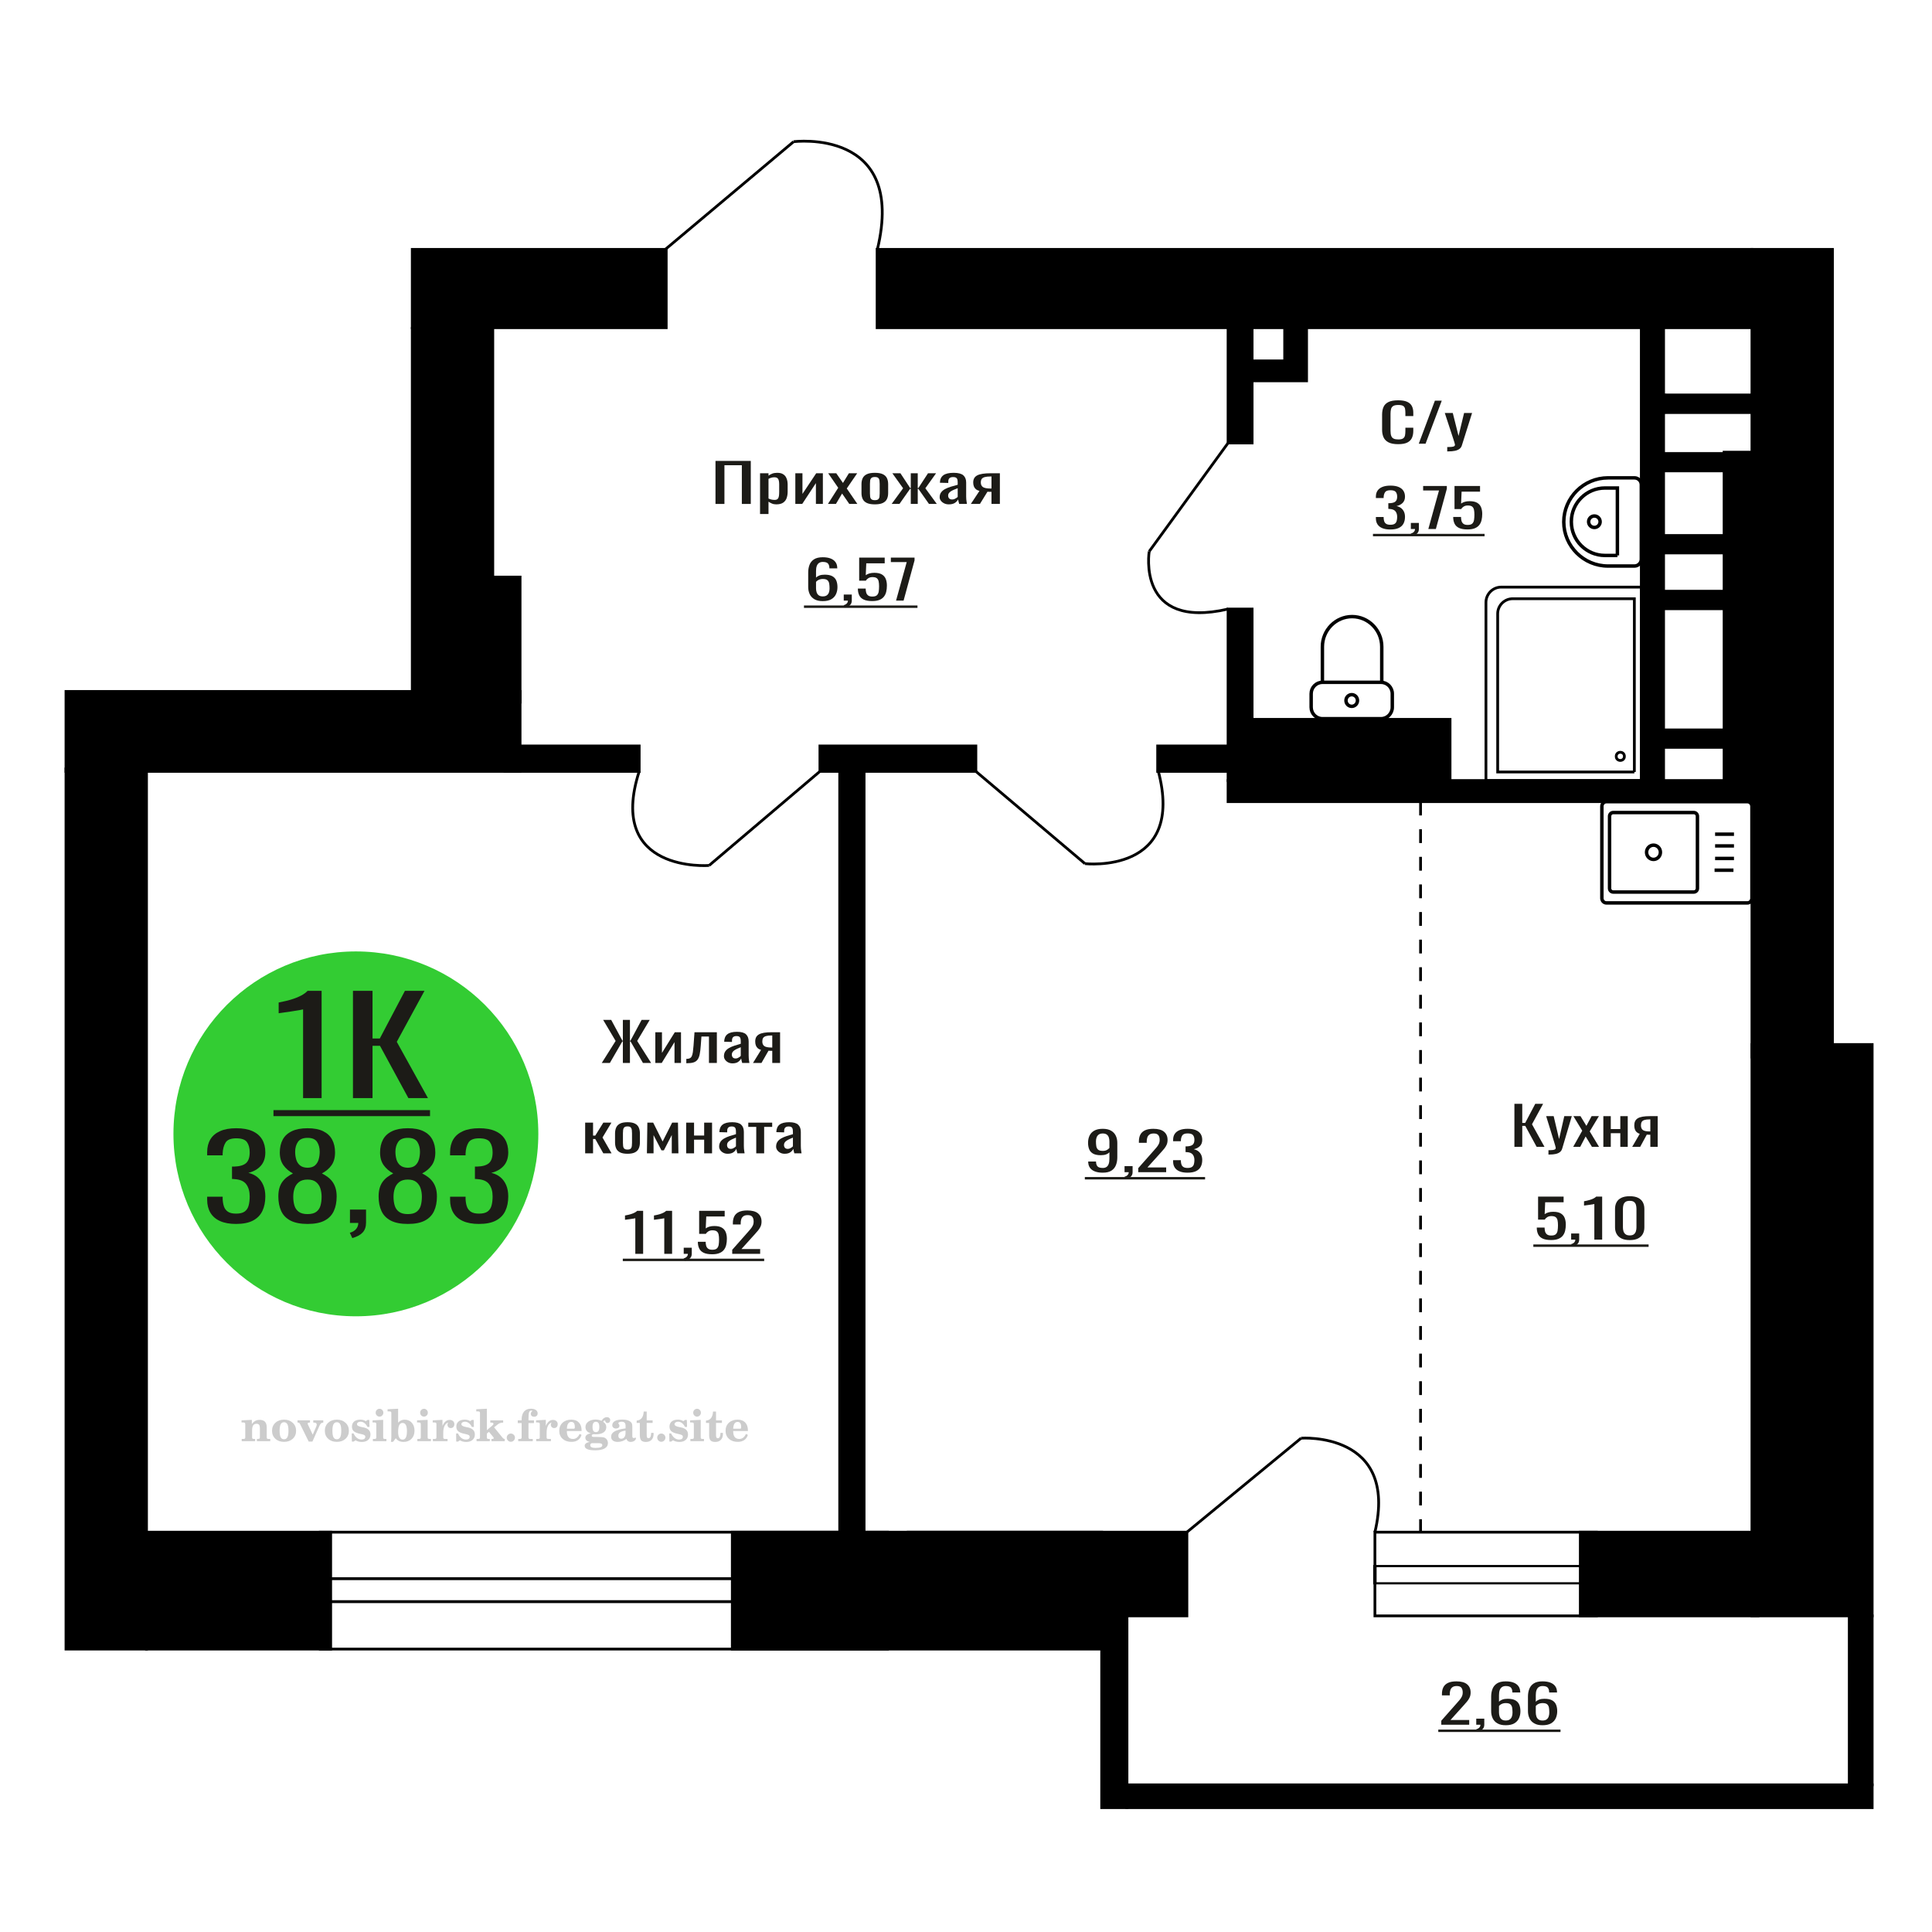 <?xml version="1.0" encoding="UTF-8"?>
<!DOCTYPE svg PUBLIC "-//W3C//DTD SVG 1.1//EN" "http://www.w3.org/Graphics/SVG/1.1/DTD/svg11.dtd">
<!-- Creator: CorelDRAW 2019 -->
<svg xmlns="http://www.w3.org/2000/svg" xml:space="preserve" width="140mm" height="140mm" version="1.1" style="shape-rendering:geometricPrecision; text-rendering:geometricPrecision; image-rendering:optimizeQuality; fill-rule:evenodd; clip-rule:evenodd"
viewBox="0 0 14000 14000"
 xmlns:xlink="http://www.w3.org/1999/xlink">
 <defs>
  <style type="text/css">
   <![CDATA[
    .str0 {stroke:black;stroke-width:25;stroke-miterlimit:22.926}
    .str1 {stroke:black;stroke-width:20;stroke-miterlimit:22.926}
    .str2 {stroke:black;stroke-width:20;stroke-miterlimit:22.926;stroke-dasharray:100 100}
    .fil1 {fill:none}
    .fil3 {fill:black}
    .fil2 {fill:#1C1B17}
    .fil5 {fill:#33CC33}
    .fil0 {fill:#1C1B17;fill-rule:nonzero}
    .fil4 {fill:#CCCCCC;fill-rule:nonzero}
   ]]>
  </style>
 </defs>
 <g id="Слой_x0020_1">
  <polygon class="fil0" points="10973.98,8310.5 10973.98,7998.73 11030.87,7998.73 11030.87,8137.29 11052.02,8137.29 11125.03,7998.73 11181.93,7998.73 11101.37,8146.92 11192,8310.5 11135.11,8310.5 11052.52,8158.46 11030.87,8158.46 11030.87,8310.5 "/>
  <path id="1" class="fil0" d="M11220.7 8366.31l0 -31.56c13.09,0 23.49,-0.45 31.21,-1.35 7.73,-0.9 13.27,-2.56 16.63,-5 3.35,-2.44 5.04,-5.84 5.04,-10.2 0,-2.31 -1.18,-7.44 -3.54,-15.4 -2.35,-7.95 -4.86,-16.42 -7.54,-25.4l-58.41 -189.37 54.38 0 39.27 166.27 37.76 -166.27 54.39 0 -69.49 234.79c-3.03,10.77 -8.56,19.31 -16.62,25.59 -8.06,6.29 -18.38,10.84 -30.96,13.67 -12.59,2.82 -27.79,4.23 -45.58,4.23l-6.54 0z"/>
  <polygon id="2" class="fil0" points="11399.95,8310.5 11465.41,8193.49 11401.46,8088.03 11452.82,8088.03 11495.62,8158.46 11533.38,8088.03 11586.25,8088.03 11519.79,8198.49 11587.26,8310.5 11535.9,8310.5 11490.08,8235.06 11450.81,8310.5 "/>
  <polygon id="3" class="fil0" points="11618.48,8310.5 11618.48,8088.03 11672.36,8088.03 11672.36,8181.56 11741.34,8181.56 11741.34,8088.03 11795.21,8088.03 11795.21,8310.5 11741.34,8310.5 11741.34,8211.58 11672.36,8211.58 11672.36,8310.5 "/>
  <path id="4" class="fil0" d="M11827.44 8310.5l54.88 -94.3c-9.39,-2.82 -17.03,-7.06 -22.91,-12.7 -5.87,-5.65 -10.15,-12.58 -12.83,-20.79 -2.69,-8.21 -4.03,-17.45 -4.03,-27.71 0,-11.8 2.02,-21.94 6.03,-30.41 4.03,-8.46 10.42,-15.39 19.14,-20.78 8.73,-5.39 20.32,-9.37 34.75,-11.93 14.43,-2.57 32.22,-3.85 53.37,-3.85l56.39 0 0 222.47 -53.37 0 0 -87.76c-5.38,0 -9.9,-0.06 -13.59,-0.19 -3.7,-0.13 -7.73,-0.32 -12.09,-0.58l-47.84 88.53 -57.9 0zm125.38 -111.62c0.66,0 1.76,0 3.27,0 1.52,0 2.43,0 2.77,0l0 -87.37c-0.34,0 -1.25,0 -2.77,0 -1.51,0 -2.44,0 -2.78,0 -15.77,0 -28.27,1.47 -37.5,4.42 -9.24,2.95 -15.7,7.57 -19.39,13.86 -3.69,6.29 -5.53,14.69 -5.53,25.21 0,14.63 4.28,25.53 12.83,32.72 8.56,7.18 24.92,10.9 49.1,11.16z"/>
  <polygon class="fil0" points="5184.73,3651.74 5184.73,3339.97 5440.45,3339.97 5440.45,3651.74 5375.66,3651.74 5375.66,3371.15 5249.52,3371.15 5249.52,3651.74 "/>
  <path id="1" class="fil0" d="M5507.53 3724.87l0 -295.6 61.36 0 0 17.7c7.25,-5.64 16.06,-10.52 26.37,-14.62 10.32,-4.11 22.55,-6.16 36.7,-6.16 17.19,0 30.87,3.01 41,9.04 10.13,6.03 17.68,13.6 22.64,22.71 4.98,9.11 8.22,18.35 9.76,27.72 1.52,9.36 2.28,17.38 2.28,24.05l0 53.89c0,15.65 -2.28,30.47 -6.87,44.45 -4.59,13.99 -12.9,25.28 -24.95,33.88 -12.04,8.59 -28.95,12.89 -50.74,12.89 -11.86,0 -22.36,-1.99 -31.54,-5.97 -9.17,-3.97 -17.4,-8.53 -24.65,-13.66l0 89.68 -61.36 0zm105.51 -102.38c10.7,0 18.34,-2.63 22.93,-7.89 4.59,-5.26 7.46,-12.38 8.61,-21.36 1.15,-8.99 1.71,-18.86 1.71,-29.64l0 -53.89c0,-9.24 -0.76,-17.77 -2.29,-25.59 -1.54,-7.83 -4.78,-14.05 -9.74,-18.67 -4.98,-4.62 -12.81,-6.93 -23.51,-6.93 -8.03,0 -15.67,1.15 -22.94,3.46 -7.26,2.31 -13.57,5.01 -18.92,8.09l0 142.41c5.73,2.82 12.23,5.2 19.5,7.12 7.25,1.93 15.48,2.89 24.65,2.89z"/>
  <polygon id="2" class="fil0" points="5763.26,3651.74 5763.26,3429.27 5814.88,3429.27 5814.88,3578.99 5914.64,3429.27 5962.81,3429.27 5962.81,3651.74 5912.35,3651.74 5912.35,3500.86 5813.15,3651.74 "/>
  <polygon id="3" class="fil0" points="5999.5,3651.74 6074.04,3534.73 6001.23,3429.27 6059.71,3429.27 6108.45,3499.7 6151.45,3429.27 6211.66,3429.27 6135.97,3539.73 6212.81,3651.74 6154.32,3651.74 6102.14,3576.3 6057.42,3651.74 "/>
  <path id="4" class="fil0" d="M6339.52 3654.82c-24.46,0 -43.77,-3.34 -57.91,-10.01 -14.15,-6.67 -24.17,-16.16 -30.1,-28.48 -5.93,-12.32 -8.88,-26.82 -8.88,-43.49l0 -64.67c0,-16.68 2.95,-31.17 8.88,-43.49 5.93,-12.32 15.95,-21.81 30.1,-28.48 14.14,-6.68 33.45,-10.01 57.91,-10.01 24.47,0 43.68,3.33 57.63,10.01 13.95,6.67 23.88,16.16 29.81,28.48 5.93,12.32 8.9,26.81 8.9,43.49l0 64.67c0,16.67 -2.97,31.17 -8.9,43.49 -5.93,12.32 -15.86,21.81 -29.81,28.48 -13.95,6.67 -33.16,10.01 -57.63,10.01zm0 -30.41c11.86,0 20.17,-2.31 24.95,-6.93 4.77,-4.61 7.64,-10.71 8.6,-18.28 0.95,-7.57 1.43,-15.46 1.43,-23.67l0 -69.67c0,-8.46 -0.48,-16.42 -1.43,-23.86 -0.96,-7.44 -3.83,-13.54 -8.6,-18.28 -4.78,-4.75 -13.09,-7.12 -24.95,-7.12 -11.85,0 -20.26,2.37 -25.22,7.12 -4.98,4.74 -7.94,10.84 -8.9,18.28 -0.95,7.44 -1.43,15.4 -1.43,23.86l0 69.67c0,8.21 0.48,16.1 1.43,23.67 0.96,7.57 3.92,13.67 8.9,18.28 4.96,4.62 13.37,6.93 25.22,6.93z"/>
  <polygon id="5" class="fil0" points="6461.08,3651.74 6544.22,3538.19 6466.23,3429.27 6524.72,3429.27 6595.25,3536.27 6599.84,3536.27 6599.84,3429.27 6650.3,3429.27 6650.3,3536.27 6654.88,3536.27 6724.82,3429.27 6783.31,3429.27 6705.34,3538.19 6788.48,3651.74 6731.71,3651.74 6654.88,3542.43 6650.3,3542.43 6650.3,3651.74 6599.84,3651.74 6599.84,3542.43 6594.67,3542.43 6517.83,3651.74 "/>
  <path id="6" class="fil0" d="M6875.63 3654.82c-12.99,0 -24.47,-2.5 -34.4,-7.51 -9.94,-5 -17.77,-11.42 -23.51,-19.24 -5.73,-7.83 -8.59,-16.1 -8.59,-24.83 0,-13.85 3.44,-25.53 10.3,-35.02 6.89,-9.5 16.35,-17.52 28.4,-24.06 12.03,-6.54 25.99,-12.25 41.84,-17.13 15.87,-4.87 32.6,-9.62 50.18,-14.24l0 -15.78c0,-8.98 -0.76,-16.42 -2.3,-22.32 -1.52,-5.91 -4.68,-10.33 -9.46,-13.28 -4.76,-2.95 -11.95,-4.43 -21.49,-4.43 -8.42,0 -15.2,1.28 -20.37,3.85 -5.15,2.57 -8.88,6.22 -11.17,10.97 -2.29,4.75 -3.44,10.33 -3.44,16.74l0 11.16 -60.78 -1.54c0.76,-24.63 9.18,-42.78 25.23,-54.46 16.05,-11.67 40.9,-17.51 74.53,-17.51 32.88,0 56.19,6.03 69.96,18.09 13.76,12.06 20.65,29.51 20.65,52.35l0 101.61c0,6.93 0.28,13.6 0.84,20.01 0.59,6.42 1.35,12.38 2.3,17.9 0.97,5.52 1.82,10.71 2.59,15.59l-56.19 0c-1.15,-4.11 -2.59,-9.3 -4.3,-15.59 -1.73,-6.29 -2.97,-11.99 -3.73,-17.13 -3.83,8.73 -11.19,16.87 -22.08,24.44 -10.89,7.57 -25.9,11.36 -45.01,11.36zm24.08 -35.41c6.13,0 11.85,-1.16 17.21,-3.47 5.35,-2.31 10.13,-4.94 14.33,-7.89 4.2,-2.95 7.08,-5.32 8.6,-7.12l0 -63.12c-9.55,3.59 -18.54,7.18 -26.95,10.78 -8.4,3.59 -15.76,7.37 -22.08,11.35 -6.3,3.98 -11.28,8.47 -14.9,13.47 -3.63,5.01 -5.45,10.72 -5.45,17.13 0,8.98 2.49,16.04 7.45,21.17 4.98,5.13 12.23,7.7 21.79,7.7z"/>
  <path id="7" class="fil0" d="M7035.04 3651.74l62.49 -94.3c-10.7,-2.82 -19.4,-7.06 -26.09,-12.7 -6.68,-5.65 -11.56,-12.58 -14.61,-20.79 -3.07,-8.21 -4.59,-17.45 -4.59,-27.71 0,-11.8 2.3,-21.94 6.87,-30.41 4.59,-8.46 11.86,-15.39 21.79,-20.78 9.94,-5.39 23.14,-9.37 39.57,-11.93 16.43,-2.57 36.69,-3.85 60.78,-3.85l64.22 0 0 222.47 -60.78 0 0 -87.76c-6.12,0 -11.28,-0.06 -15.48,-0.19 -4.21,-0.13 -8.8,-0.32 -13.76,-0.58l-54.48 88.53 -65.93 0zm142.77 -111.62c0.76,0 2.01,0 3.72,0 1.73,0 2.77,0 3.16,0l0 -87.37c-0.39,0 -1.43,0 -3.16,0 -1.71,0 -2.77,0 -3.16,0 -17.96,0 -32.19,1.47 -42.71,4.42 -10.51,2.95 -17.87,7.57 -22.07,13.86 -4.2,6.29 -6.3,14.69 -6.3,25.21 0,14.63 4.87,25.53 14.61,32.72 9.74,7.18 28.38,10.9 55.91,11.16z"/>
  <path class="fil1 str0" d="M9582.58 5207.87l425.07 0c44.79,0 81.43,-37.18 81.43,-82.63l0 -98.25c0,-45.45 -36.64,-82.63 -81.43,-82.63l-425.07 0c-44.79,0 -81.43,37.18 -81.43,82.63l0 98.25c0,45.45 36.64,82.63 81.43,82.63zm0 -263.51l430.15 0 0 -257.98c0,-120.04 -96.78,-218.26 -215.07,-218.26l0 0c-118.3,0 -215.08,98.22 -215.08,218.26l0 257.98zm212.53 174.05c23.02,0 41.68,-18.94 41.68,-42.3 0,-23.36 -18.66,-42.29 -41.68,-42.29 -23.02,0 -41.68,18.93 -41.68,42.29 0,23.36 18.66,42.3 41.68,42.3z"/>
  <path class="fil1 str0" d="M11641.04 6542.96l1020.83 0c18.31,0 33.3,-15.41 33.3,-34.25l0 -665.47c0,-18.84 -14.99,-34.25 -33.3,-34.25l-1020.83 0c-18.32,0 -33.3,15.41 -33.3,34.25l0 665.47c0,18.84 14.98,34.25 33.3,34.25zm48.54 -79.04l584.56 0c14.37,0 26.13,-12.09 26.13,-26.87l0 -522.14c0,-14.78 -11.76,-26.88 -26.13,-26.88l-584.56 0c-14.37,0 -26.12,12.1 -26.12,26.88l0 522.14c0,14.78 11.75,26.87 26.12,26.87zm292.28 -236.29c27.74,0 50.22,-23.13 50.22,-51.66 0,-28.52 -22.48,-51.64 -50.22,-51.64 -27.73,0 -50.22,23.12 -50.22,51.64 0,28.53 22.49,51.66 50.22,51.66zm442.55 78.19l136.89 0m-133.08 -84.98l136.88 0m-136.88 -91.06l136.88 0m-136.88 -84.98l136.88 0"/>
  <path class="fil1 str0" d="M11893.6 4052.03l0 -539.67c0,-27.32 -22.41,-49.67 -49.81,-49.67l-191.69 0c-176.23,0 -320.41,143.77 -320.41,319.5l0 0.01c0,175.73 144.18,319.51 320.41,319.51l191.69 0c27.4,0 49.81,-22.35 49.81,-49.68zm-173.35 -27.02l0 -488.73 -90.3 0c-133.79,0 -243.27,109.16 -243.27,242.58l0 3.57c0,133.42 109.48,242.58 243.27,242.58l90.3 0zm-125.1 -244.37c0,-22.96 -18.66,-41.57 -41.69,-41.57 -23.02,0 -41.69,18.61 -41.69,41.57 0,22.96 18.67,41.58 41.69,41.58 23.03,0 41.69,-18.62 41.69,-41.58z"/>
  <path class="fil0" d="M11239.91 8985.79c-25.79,0 -46.28,-3.59 -61.48,-10.78 -15.19,-7.18 -26.06,-17.58 -32.6,-31.17 -6.54,-13.6 -9.8,-29.77 -9.8,-48.5l56.7 0c0,9.24 1.06,18.28 3.18,27.13 2.12,8.86 6.64,16.17 13.52,21.94 6.89,5.78 17.41,8.66 31.54,8.66 15.54,0 26.67,-3.27 33.39,-9.81 6.71,-6.55 10.95,-15.4 12.72,-26.56 1.77,-11.16 2.65,-23.8 2.65,-37.91 0,-14.12 -1.06,-26.11 -3.18,-35.99 -2.12,-9.88 -6.55,-17.45 -13.25,-22.71 -6.72,-5.26 -17.31,-7.89 -31.8,-7.89 -11.66,0 -21.56,2.63 -29.68,7.89 -8.13,5.26 -14.13,11.23 -18.03,17.9l-48.22 0 0 -167.05 184.97 0 0 41.19 -133.57 0 -3.7 86.21c7.06,-5.39 15.81,-9.62 26.23,-12.7 10.42,-3.08 22.35,-4.62 35.77,-4.62 23.33,0 41.62,3.98 54.86,11.93 13.25,7.96 22.61,18.86 28.09,32.72 5.48,13.86 8.22,29.77 8.22,47.73 0,15.91 -1.59,30.73 -4.77,44.45 -3.18,13.73 -8.75,25.66 -16.69,35.8 -7.96,10.14 -18.83,18.03 -32.6,23.67 -13.78,5.65 -31.27,8.47 -52.47,8.47z"/>
  <path id="1" class="fil0" d="M11393.61 9033.13l-9.01 -17.7c9.53,-2.31 17.05,-6.35 22.51,-12.13 5.48,-5.77 8.22,-12.64 8.22,-20.59l-30.21 0 0 -44.26 58.3 0 0 43.49c0,13.6 -4.06,24.44 -12.18,32.52 -8.13,8.09 -20.67,14.31 -37.63,18.67z"/>
  <path id="2" class="fil0" d="M11553.14 8982.71l0 -257.88c-0.36,0.25 -4.34,1.02 -11.92,2.31 -7.6,1.28 -16.17,2.56 -25.71,3.85 -9.54,1.28 -18.03,2.43 -25.45,3.46 -7.41,1.03 -11.3,1.54 -11.65,1.54l0 -31.18c6.01,-1.02 12.99,-2.44 20.93,-4.23 7.95,-1.8 16.09,-3.98 24.39,-6.54 8.3,-2.57 16.25,-5.78 23.85,-9.63 7.59,-3.85 14.04,-8.34 19.35,-13.47l42.92 0 0 311.77 -56.71 0z"/>
  <path id="3" class="fil0" d="M11809.66 8986.17c-24.39,0 -44.44,-3.97 -60.16,-11.93 -15.73,-7.95 -27.37,-18.86 -34.98,-32.71 -7.6,-13.86 -11.4,-29.64 -11.4,-47.35l0 -134.33c0,-18.22 3.72,-34.19 11.14,-47.92 7.42,-13.73 18.99,-24.44 34.72,-32.14 15.72,-7.69 35.95,-11.54 60.68,-11.54 24.73,0 44.88,3.85 60.42,11.54 15.55,7.7 27.03,18.41 34.45,32.14 7.41,13.73 11.13,29.7 11.13,47.92l0 134.33c0,17.97 -3.8,33.87 -11.4,47.73 -7.59,13.86 -19.17,24.7 -34.72,32.52 -15.54,7.83 -35.51,11.74 -59.88,11.74zm0 -33.87c13.43,0 23.59,-2.82 30.47,-8.46 6.89,-5.65 11.67,-12.9 14.31,-21.75 2.66,-8.85 3.98,-18.03 3.98,-27.52l0 -135.1c0,-10.01 -1.24,-19.44 -3.71,-28.29 -2.47,-8.85 -7.16,-15.98 -14.04,-21.36 -6.9,-5.39 -17.23,-8.09 -31.01,-8.09 -13.78,0 -24.21,2.7 -31.27,8.09 -7.07,5.38 -11.84,12.51 -14.31,21.36 -2.48,8.85 -3.72,18.28 -3.72,28.29l0 135.1c0,9.49 1.34,18.67 3.98,27.52 2.65,8.85 7.6,16.1 14.85,21.75 7.24,5.64 17.39,8.46 30.47,8.46z"/>
  <polygon id="4" class="fil2" points="11111.12,9017.7 11946.39,9017.7 11946.39,9035.2 11111.12,9035.2 "/>
  <path class="fil0" d="M5962.02 4355.94c-24.73,0 -44.88,-4.55 -60.43,-13.66 -15.54,-9.11 -26.94,-21.43 -34.19,-36.95 -7.24,-15.52 -10.86,-32.78 -10.86,-51.77l0 -105.08c0,-20.27 3.18,-38.74 9.54,-55.42 6.36,-16.68 17.23,-30.02 32.59,-40.03 15.39,-10.01 36.49,-15.01 63.35,-15.01 22.26,0 41.07,2.95 56.44,8.85 15.37,5.9 27.21,14.5 35.51,25.79 8.3,11.29 12.63,25.02 12.99,41.18 0,0.52 0.08,1.22 0.26,2.12 0.18,0.9 0.26,1.73 0.26,2.5l-57.23 0c0,-15.14 -3.36,-26.69 -10.08,-34.64 -6.7,-7.95 -19.43,-11.93 -38.15,-11.93 -10.25,0 -19.09,2.37 -26.51,7.12 -7.41,4.75 -12.99,11.99 -16.69,21.75 -3.7,9.75 -5.56,22.32 -5.56,37.72l0 47.34c5.64,-6.42 13.68,-11.61 24.11,-15.59 10.42,-3.98 23.23,-5.97 38.43,-5.97 23.67,0 42.22,3.72 55.64,11.17 13.43,7.44 22.97,17.89 28.63,31.37 5.65,13.47 8.47,29.31 8.47,47.53 0,18.73 -3.53,35.8 -10.59,51.19 -7.08,15.4 -18.38,27.65 -33.93,36.76 -15.54,9.11 -36.21,13.66 -62,13.66zm0 -34.25c12.72,0 22.61,-2.63 29.67,-7.89 7.08,-5.26 12.1,-12.26 15.11,-20.98 3,-8.72 4.5,-18.22 4.5,-28.48 0,-12.32 -0.79,-23.74 -2.38,-34.26 -1.59,-10.52 -5.75,-18.92 -12.45,-25.21 -6.72,-6.29 -18.21,-9.43 -34.45,-9.43 -7.78,0 -14.85,1.03 -21.21,3.08 -6.36,2.05 -11.83,4.68 -16.43,7.89 -4.58,3.21 -8.3,6.61 -11.12,10.2l0 46.57c0,10.52 1.5,20.27 4.5,29.26 3,8.98 8.04,16.1 15.11,21.36 7.06,5.26 16.78,7.89 29.15,7.89z"/>
  <path id="1" class="fil0" d="M6122.6 4402.9l-9.01 -17.7c9.53,-2.31 17.05,-6.35 22.52,-12.13 5.48,-5.77 8.22,-12.64 8.22,-20.59l-30.21 0 0 -44.26 58.3 0 0 43.49c0,13.6 -4.06,24.44 -12.19,32.52 -8.12,8.09 -20.67,14.31 -37.63,18.67z"/>
  <path id="2" class="fil0" d="M6320.29 4355.56c-25.79,0 -46.28,-3.59 -61.48,-10.78 -15.19,-7.18 -26.05,-17.58 -32.59,-31.17 -6.54,-13.6 -9.81,-29.77 -9.81,-48.5l56.71 0c0,9.24 1.06,18.28 3.18,27.13 2.12,8.86 6.63,16.17 13.52,21.94 6.88,5.78 17.4,8.66 31.53,8.66 15.55,0 26.67,-3.27 33.39,-9.81 6.71,-6.55 10.95,-15.4 12.73,-26.56 1.76,-11.16 2.64,-23.8 2.64,-37.91 0,-14.12 -1.06,-26.11 -3.18,-35.99 -2.12,-9.88 -6.54,-17.45 -13.25,-22.71 -6.72,-5.26 -17.31,-7.89 -31.79,-7.89 -11.66,0 -21.56,2.63 -29.69,7.89 -8.12,5.26 -14.13,11.23 -18.02,17.9l-48.23 0 0 -167.05 184.97 0 0 41.19 -133.56 0 -3.71 86.21c7.07,-5.39 15.81,-9.62 26.23,-12.7 10.43,-3.08 22.35,-4.62 35.78,-4.62 23.32,0 41.61,3.98 54.86,11.93 13.24,7.96 22.61,18.86 28.09,32.72 5.48,13.86 8.22,29.77 8.22,47.73 0,15.91 -1.6,30.73 -4.78,44.45 -3.18,13.73 -8.74,25.66 -16.69,35.8 -7.96,10.14 -18.82,18.03 -32.59,23.67 -13.79,5.65 -31.27,8.47 -52.48,8.47z"/>
  <polygon id="3" class="fil0" points="6493.07,4352.48 6570.45,4073.04 6455.44,4073.04 6455.44,4040.71 6627.17,4040.71 6627.17,4060.73 6547.66,4352.48 "/>
  <polygon id="4" class="fil2" points="5825.81,4387.47 6648.36,4387.47 6648.36,4404.97 5825.81,4404.97 "/>
  <line class="fil1 str1" x1="8899.05" y1="3210.08" x2="8327.67" y2= "3995.64" />
  <path class="fil1 str1" d="M8327.67 3995.64c0,0 -94.98,571.83 571.41,417.77"/>
  <path class="fil1 str1" d="M5750.51 1026.82c0,0 820.19,-105.03 607.35,780.37"/>
  <line class="fil1 str1" x1="4821.08" y1="1807.19" x2="5750.51" y2= "1026.82" />
  <path class="fil0" d="M4603.68 9085.82l0 -257.88c-0.36,0.25 -4.34,1.02 -11.93,2.31 -7.6,1.28 -16.16,2.56 -25.71,3.85 -9.54,1.28 -18.02,2.43 -25.44,3.46 -7.41,1.03 -11.31,1.54 -11.65,1.54l0 -31.18c6,-1.02 12.98,-2.44 20.93,-4.23 7.94,-1.8 16.08,-3.98 24.38,-6.54 8.31,-2.57 16.25,-5.78 23.85,-9.63 7.59,-3.85 14.05,-8.34 19.35,-13.47l42.92 0 0 311.77 -56.7 0z"/>
  <path id="1" class="fil0" d="M4813.55 9085.82l0 -257.88c-0.35,0.25 -4.33,1.02 -11.92,2.31 -7.6,1.28 -16.17,2.56 -25.71,3.85 -9.54,1.28 -18.02,2.43 -25.44,3.46 -7.41,1.03 -11.31,1.54 -11.65,1.54l0 -31.18c6,-1.02 12.98,-2.44 20.93,-4.23 7.94,-1.8 16.08,-3.98 24.38,-6.54 8.31,-2.57 16.25,-5.78 23.85,-9.63 7.59,-3.85 14.05,-8.34 19.35,-13.47l42.92 0 0 311.77 -56.71 0z"/>
  <path id="2" class="fil0" d="M4963.01 9136.24l-9 -17.7c9.52,-2.31 17.04,-6.35 22.51,-12.13 5.48,-5.77 8.22,-12.64 8.22,-20.59l-30.21 0 0 -44.26 58.3 0 0 43.49c0,13.6 -4.06,24.44 -12.19,32.52 -8.12,8.09 -20.66,14.31 -37.63,18.67z"/>
  <path id="3" class="fil0" d="M5160.7 9088.9c-25.79,0 -46.28,-3.59 -61.48,-10.78 -15.19,-7.18 -26.05,-17.58 -32.59,-31.17 -6.54,-13.6 -9.8,-29.77 -9.8,-48.5l56.7 0c0,9.24 1.06,18.28 3.18,27.13 2.12,8.86 6.64,16.17 13.52,21.94 6.89,5.78 17.41,8.66 31.53,8.66 15.55,0 26.68,-3.27 33.4,-9.81 6.7,-6.55 10.94,-15.4 12.72,-26.56 1.76,-11.16 2.64,-23.8 2.64,-37.91 0,-14.12 -1.06,-26.11 -3.18,-35.99 -2.12,-9.88 -6.54,-17.45 -13.24,-22.71 -6.72,-5.26 -17.31,-7.89 -31.8,-7.89 -11.66,0 -21.56,2.63 -29.69,7.89 -8.12,5.26 -14.12,11.23 -18.02,17.9l-48.22 0 0 -167.05 184.97 0 0 41.19 -133.57 0 -3.7 86.21c7.06,-5.39 15.8,-9.62 26.23,-12.7 10.42,-3.08 22.35,-4.62 35.77,-4.62 23.33,0 41.61,3.98 54.86,11.93 13.25,7.96 22.61,18.86 28.09,32.72 5.48,13.86 8.22,29.77 8.22,47.73 0,15.91 -1.6,30.73 -4.78,44.45 -3.18,13.73 -8.74,25.66 -16.69,35.8 -7.95,10.14 -18.82,18.03 -32.59,23.67 -13.78,5.65 -31.27,8.47 -52.48,8.47z"/>
  <path id="4" class="fil0" d="M5305.92 9085.82l0 -29.25 109.18 -123.56c8.13,-9.23 15.63,-17.83 22.53,-25.78 6.88,-7.96 12.54,-16.36 16.96,-25.21 4.41,-8.86 6.63,-19.06 6.63,-30.6 0,-14.37 -3.18,-25.66 -9.55,-33.88 -6.36,-8.21 -17.48,-12.31 -33.39,-12.31 -13.42,0 -23.85,2.69 -31.27,8.08 -7.42,5.39 -12.54,12.45 -15.37,21.17 -2.82,8.72 -4.24,18.09 -4.24,28.1l0 10.39 -56.72 0 0 -10.78c0,-18.73 3.46,-34.83 10.35,-48.3 6.88,-13.47 18.02,-23.93 33.39,-31.37 15.36,-7.44 35.77,-11.16 61.22,-11.16 34.62,0 60.41,7.12 77.37,21.36 16.96,14.24 25.45,33.93 25.45,59.08 0,13.34 -2.22,25.02 -6.64,35.03 -4.41,10 -10.15,19.37 -17.21,28.09 -7.08,8.73 -14.85,17.71 -23.33,26.95l-98.58 109.31 135.68 0 0 34.64 -202.46 0z"/>
  <polygon id="5" class="fil2" points="4513.04,9120.81 5537.53,9120.81 5537.53,9138.31 4513.04,9138.31 "/>
  <polygon class="fil0" points="4360.6,7702.44 4461.11,7543.09 4370.76,7390.67 4429.04,7390.67 4510.29,7541.17 4513.5,7541.17 4513.5,7390.67 4564.82,7390.67 4564.82,7541.17 4568.57,7541.17 4649.3,7390.67 4708.1,7390.67 4617.22,7543.09 4718.26,7702.44 4658.91,7702.44 4569.1,7546.56 4564.82,7546.56 4564.82,7702.44 4513.5,7702.44 4513.5,7546.56 4509.76,7546.56 4419.41,7702.44 "/>
  <polygon id="1" class="fil0" points="4748.72,7702.44 4748.72,7479.97 4796.85,7479.97 4796.85,7629.69 4889.87,7479.97 4934.78,7479.97 4934.78,7702.44 4887.73,7702.44 4887.73,7551.56 4795.24,7702.44 "/>
  <path id="2" class="fil0" d="M4973.27 7704.36l0 -31.17c10.69,0 19.17,-1.54 25.4,-4.62 6.24,-3.08 11.04,-8.28 14.43,-15.59 3.39,-7.31 5.98,-17.19 7.75,-29.64 1.78,-12.44 3.39,-28.03 4.81,-46.76l6.96 -96.61 161.98 0 0 222.47 -57.2 0 0 -191.3 -54.53 0 -4.82 65.44c-1.78,25.4 -4.36,46.44 -7.75,63.12 -3.39,16.68 -8.64,29.7 -15.76,39.07 -7.13,9.36 -16.67,15.97 -28.6,19.82 -11.95,3.85 -27.37,5.77 -46.26,5.77l-6.41 0z"/>
  <path id="3" class="fil0" d="M5307.94 7705.52c-12.11,0 -22.81,-2.5 -32.07,-7.51 -9.26,-5 -16.57,-11.42 -21.92,-19.24 -5.35,-7.83 -8.01,-16.1 -8.01,-24.83 0,-13.85 3.21,-25.53 9.61,-35.02 6.42,-9.5 15.24,-17.52 26.47,-24.06 11.23,-6.54 24.24,-12.25 39.02,-17.13 14.79,-4.87 30.39,-9.62 46.78,-14.24l0 -15.78c0,-8.98 -0.71,-16.42 -2.14,-22.32 -1.42,-5.91 -4.36,-10.33 -8.82,-13.28 -4.44,-2.95 -11.14,-4.43 -20.04,-4.43 -7.85,0 -14.17,1.28 -18.99,3.85 -4.8,2.57 -8.28,6.22 -10.42,10.97 -2.14,4.75 -3.2,10.33 -3.2,16.74l0 11.16 -56.68 -1.54c0.71,-24.63 8.56,-42.78 23.53,-54.46 14.96,-11.67 38.13,-17.51 69.49,-17.51 30.66,0 52.4,6.03 65.23,18.09 12.84,12.06 19.25,29.51 19.25,52.35l0 101.61c0,6.93 0.27,13.6 0.79,20.01 0.55,6.42 1.25,12.38 2.14,17.9 0.91,5.52 1.7,10.71 2.42,15.59l-52.39 0c-1.07,-4.11 -2.42,-9.3 -4.02,-15.59 -1.61,-6.29 -2.76,-11.99 -3.47,-17.13 -3.57,8.73 -10.43,16.87 -20.58,24.44 -10.16,7.57 -24.16,11.36 -41.98,11.36zm22.46 -35.41c5.71,0 11.04,-1.16 16.04,-3.47 4.99,-2.31 9.45,-4.94 13.37,-7.89 3.91,-2.95 6.59,-5.32 8.01,-7.12l0 -63.12c-8.9,3.59 -17.28,7.18 -25.13,10.78 -7.83,3.59 -14.69,7.37 -20.58,11.35 -5.88,3.98 -10.52,8.47 -13.89,13.47 -3.39,5.01 -5.08,10.72 -5.08,17.13 0,8.98 2.32,16.04 6.94,21.17 4.64,5.13 11.4,7.7 20.32,7.7z"/>
  <path id="4" class="fil0" d="M5456.58 7702.44l58.26 -94.3c-9.97,-2.82 -18.08,-7.06 -24.32,-12.7 -6.23,-5.65 -10.78,-12.58 -13.62,-20.79 -2.86,-8.21 -4.28,-17.45 -4.28,-27.71 0,-11.8 2.14,-21.94 6.4,-30.41 4.28,-8.46 11.06,-15.39 20.32,-20.78 9.27,-5.39 21.57,-9.37 36.89,-11.93 15.32,-2.57 34.21,-3.85 56.67,-3.85l59.88 0 0 222.47 -56.67 0 0 -87.76c-5.71,0 -10.51,-0.06 -14.43,-0.19 -3.93,-0.13 -8.21,-0.32 -12.83,-0.58l-50.8 88.53 -61.47 0zm133.12 -111.62c0.7,0 1.87,0 3.47,0 1.61,0 2.58,0 2.94,0l0 -87.37c-0.36,0 -1.33,0 -2.94,0 -1.6,0 -2.59,0 -2.95,0 -16.75,0 -30.01,1.47 -39.82,4.42 -9.8,2.95 -16.67,7.57 -20.58,13.86 -3.92,6.29 -5.88,14.69 -5.88,25.21 0,14.63 4.54,25.53 13.63,32.72 9.08,7.18 26.46,10.9 52.13,11.16z"/>
  <polygon id="5" class="fil0" points="4240.3,8357.54 4240.3,8135.07 4297.52,8135.07 4297.52,8228.98 4313.56,8228.98 4371.83,8135.07 4430.63,8135.07 4365.95,8242.84 4431.7,8357.54 4371.83,8357.54 4313.56,8253.62 4297.52,8253.62 4297.52,8357.54 "/>
  <path id="6" class="fil0" d="M4547.17 8360.62c-22.81,0 -40.81,-3.34 -53.99,-10.01 -13.19,-6.67 -22.54,-16.16 -28.07,-28.48 -5.53,-12.32 -8.28,-26.82 -8.28,-43.49l0 -64.67c0,-16.68 2.75,-31.17 8.28,-43.49 5.53,-12.32 14.88,-21.81 28.07,-28.48 13.18,-6.68 31.18,-10.01 53.99,-10.01 22.82,0 40.73,3.33 53.74,10.01 13,6.67 22.27,16.16 27.79,28.48 5.53,12.32 8.3,26.81 8.3,43.49l0 64.67c0,16.67 -2.77,31.17 -8.3,43.49 -5.52,12.32 -14.79,21.81 -27.79,28.48 -13.01,6.67 -30.92,10.01 -53.74,10.01zm0 -30.41c11.06,0 18.81,-2.31 23.27,-6.93 4.44,-4.61 7.12,-10.71 8.01,-18.28 0.89,-7.57 1.33,-15.46 1.33,-23.67l0 -69.67c0,-8.46 -0.44,-16.42 -1.33,-23.86 -0.89,-7.44 -3.57,-13.54 -8.01,-18.28 -4.46,-4.75 -12.21,-7.12 -23.27,-7.12 -11.04,0 -18.89,2.37 -23.52,7.12 -4.63,4.74 -7.4,10.84 -8.29,18.28 -0.89,7.44 -1.33,15.4 -1.33,23.86l0 69.67c0,8.21 0.44,16.1 1.33,23.67 0.89,7.57 3.66,13.67 8.29,18.28 4.63,4.62 12.48,6.93 23.52,6.93z"/>
  <polygon id="7" class="fil0" points="4687.78,8357.54 4690.99,8135.07 4733.22,8135.07 4801.65,8271.71 4870.62,8135.07 4912.85,8135.07 4916.06,8357.54 4867.94,8357.54 4867.94,8224.75 4810.74,8335.6 4793.1,8335.6 4735.89,8225.52 4735.89,8357.54 "/>
  <polygon id="8" class="fil0" points="4972.18,8357.54 4972.18,8135.07 5029.4,8135.07 5029.4,8228.6 5102.64,8228.6 5102.64,8135.07 5159.83,8135.07 5159.83,8357.54 5102.64,8357.54 5102.64,8258.62 5029.4,8258.62 5029.4,8357.54 "/>
  <path id="9" class="fil0" d="M5273.18 8360.62c-12.12,0 -22.81,-2.5 -32.08,-7.51 -9.26,-5 -16.57,-11.42 -21.91,-19.24 -5.35,-7.83 -8.02,-16.1 -8.02,-24.83 0,-13.85 3.21,-25.53 9.61,-35.02 6.42,-9.5 15.24,-17.52 26.48,-24.06 11.22,-6.54 24.23,-12.25 39.01,-17.13 14.8,-4.87 30.39,-9.62 46.78,-14.24l0 -15.78c0,-8.98 -0.7,-16.42 -2.13,-22.32 -1.42,-5.91 -4.37,-10.33 -8.82,-13.28 -4.45,-2.95 -11.14,-4.43 -20.05,-4.43 -7.85,0 -14.17,1.28 -18.98,3.85 -4.81,2.57 -8.28,6.22 -10.42,10.97 -2.14,4.75 -3.21,10.33 -3.21,16.74l0 11.16 -56.67 -1.54c0.71,-24.63 8.55,-42.78 23.53,-54.46 14.96,-11.67 38.13,-17.51 69.49,-17.51 30.65,0 52.39,6.03 65.23,18.09 12.83,12.06 19.25,29.51 19.25,52.35l0 101.61c0,6.93 0.26,13.6 0.79,20.01 0.54,6.42 1.25,12.38 2.14,17.9 0.9,5.52 1.69,10.71 2.41,15.59l-52.39 0c-1.07,-4.11 -2.42,-9.3 -4.01,-15.59 -1.61,-6.29 -2.77,-11.99 -3.47,-17.13 -3.57,8.73 -10.44,16.87 -20.59,24.44 -10.15,7.57 -24.15,11.36 -41.97,11.36zm22.46 -35.41c5.7,0 11.04,-1.16 16.04,-3.47 4.98,-2.31 9.44,-4.94 13.36,-7.89 3.92,-2.95 6.6,-5.32 8.01,-7.12l0 -63.12c-8.9,3.59 -17.27,7.18 -25.12,10.78 -7.84,3.59 -14.7,7.37 -20.59,11.35 -5.87,3.98 -10.51,8.47 -13.89,13.47 -3.39,5.01 -5.08,10.72 -5.08,17.13 0,8.98 2.32,16.04 6.94,21.17 4.64,5.13 11.41,7.7 20.33,7.7z"/>
  <polygon id="10" class="fil0" points="5480.08,8357.54 5480.08,8165.86 5422.34,8165.86 5422.34,8135.07 5595.56,8135.07 5595.56,8165.86 5537.29,8165.86 5537.29,8357.54 "/>
  <path id="11" class="fil0" d="M5685.91 8360.62c-12.11,0 -22.81,-2.5 -32.07,-7.51 -9.27,-5 -16.57,-11.42 -21.92,-19.24 -5.35,-7.83 -8.01,-16.1 -8.01,-24.83 0,-13.85 3.21,-25.53 9.61,-35.02 6.42,-9.5 15.24,-17.52 26.47,-24.06 11.23,-6.54 24.24,-12.25 39.02,-17.13 14.79,-4.87 30.39,-9.62 46.78,-14.24l0 -15.78c0,-8.98 -0.71,-16.42 -2.14,-22.32 -1.42,-5.91 -4.36,-10.33 -8.82,-13.28 -4.44,-2.95 -11.14,-4.43 -20.04,-4.43 -7.85,0 -14.17,1.28 -18.99,3.85 -4.81,2.57 -8.28,6.22 -10.42,10.97 -2.14,4.75 -3.21,10.33 -3.21,16.74l0 11.16 -56.67 -1.54c0.71,-24.63 8.56,-42.78 23.53,-54.46 14.96,-11.67 38.13,-17.51 69.49,-17.51 30.66,0 52.4,6.03 65.23,18.09 12.83,12.06 19.25,29.51 19.25,52.35l0 101.61c0,6.93 0.27,13.6 0.79,20.01 0.54,6.42 1.25,12.38 2.14,17.9 0.91,5.52 1.7,10.71 2.42,15.59l-52.39 0c-1.07,-4.11 -2.42,-9.3 -4.02,-15.59 -1.61,-6.29 -2.76,-11.99 -3.47,-17.13 -3.57,8.73 -10.43,16.87 -20.58,24.44 -10.16,7.57 -24.16,11.36 -41.98,11.36zm22.46 -35.41c5.71,0 11.04,-1.16 16.04,-3.47 4.99,-2.31 9.45,-4.94 13.37,-7.89 3.91,-2.95 6.59,-5.32 8.01,-7.12l0 -63.12c-8.9,3.59 -17.28,7.18 -25.13,10.78 -7.83,3.59 -14.69,7.37 -20.58,11.35 -5.88,3.98 -10.52,8.47 -13.89,13.47 -3.39,5.01 -5.09,10.72 -5.09,17.13 0,8.98 2.32,16.04 6.95,21.17 4.64,5.13 11.4,7.7 20.32,7.7z"/>
  <rect class="fil1 str1" transform="matrix(-5.22483E-13 -1.049 -2.658 -3.10719E-13 5785.79 11606.1)" width="158.75" height="1336.15"/>
  <path class="fil0" d="M10131.98 3218.68c-30.71,0 -54.55,-4.61 -71.52,-13.85 -16.97,-9.24 -28.76,-21.68 -35.35,-37.34 -6.62,-15.65 -9.91,-33.1 -9.91,-52.34l0 -110.09c0,-21.04 3.29,-39.38 9.91,-55.04 6.59,-15.65 18.38,-27.77 35.35,-36.37 16.97,-8.6 40.81,-12.89 71.52,-12.89 27.14,0 48.68,3.59 64.56,10.77 15.9,7.19 27.32,17.45 34.3,30.8 6.96,13.34 10.44,29.38 10.44,48.11l0 24.63 -57.32 0 0 -21.94c0,-11.54 -0.81,-21.74 -2.41,-30.6 -1.62,-8.85 -5.99,-15.71 -13.13,-20.59 -7.15,-4.87 -19.11,-7.31 -35.9,-7.31 -17.15,0 -29.64,2.63 -37.5,7.89 -7.86,5.26 -12.95,12.7 -15.27,22.32 -2.32,9.63 -3.49,20.85 -3.49,33.68l0 123.55c0,15.66 1.8,28.04 5.36,37.15 3.58,9.11 9.47,15.59 17.68,19.43 8.22,3.85 19.29,5.78 33.22,5.78 16.43,0 28.22,-2.63 35.36,-7.89 7.14,-5.26 11.61,-12.51 13.39,-21.75 1.8,-9.24 2.69,-20.01 2.69,-32.33l0 -23.09 57.32 0 0 23.09c0,18.99 -3.22,35.73 -9.65,50.23 -6.42,14.5 -17.5,25.79 -33.21,33.87 -15.72,8.08 -37.86,12.12 -66.44,12.12z"/>
  <polygon id="1" class="fil0" points="10280.92,3215.22 10397.72,2903.45 10447.55,2903.45 10330.21,3215.22 "/>
  <path id="2" class="fil0" d="M10487.19 3271.03l0 -31.56c13.94,0 25,-0.45 33.22,-1.35 8.22,-0.9 14.11,-2.56 17.69,-5 3.56,-2.44 5.34,-5.84 5.34,-10.2 0,-2.31 -1.24,-7.44 -3.74,-15.4 -2.51,-7.95 -5.18,-16.42 -8.03,-25.4l-62.15 -189.37 57.86 0 41.79 166.27 40.18 -166.27 57.87 0 -73.94 234.79c-3.22,10.77 -9.11,19.31 -17.68,25.59 -8.58,6.29 -19.56,10.84 -32.95,13.67 -13.39,2.82 -29.57,4.23 -48.5,4.23l-6.96 0z"/>
  <path class="fil0" d="M10075.14 3836.91c-23.33,0 -42.76,-3.2 -58.3,-9.62 -15.55,-6.41 -27.21,-15.65 -34.99,-27.71 -7.77,-12.06 -11.65,-26.3 -11.65,-42.73l0 -10.39 56.18 0c0,1.03 0,2.12 0,3.27 0,1.16 0,2.38 0,3.66 0.35,9.24 1.85,17.58 4.5,25.02 2.65,7.44 7.43,13.34 14.31,17.7 6.89,4.37 16.87,6.55 29.95,6.55 13.77,0 24.19,-2.38 31.27,-7.12 7.07,-4.75 11.83,-11.49 14.31,-20.21 2.46,-8.72 3.7,-18.73 3.7,-30.02 0,-16.42 -4.14,-29.83 -12.45,-40.22 -8.3,-10.4 -22.88,-16.11 -43.73,-17.13 -1.06,-0.26 -2.38,-0.39 -3.96,-0.39 -1.6,0 -2.92,0 -3.98,0l0 -41.18c1.06,0 2.3,0 3.7,0 1.42,0 2.66,0 3.72,0 20.13,-0.51 34.62,-4.36 43.46,-11.55 8.82,-7.18 13.24,-19.12 13.24,-35.79 0,-14.12 -3.26,-25.41 -9.8,-33.88 -6.54,-8.46 -19.53,-12.7 -38.96,-12.7 -19.43,0 -32.33,4.69 -38.69,14.05 -6.36,9.37 -9.89,21.36 -10.59,35.99 0,1.03 0,2.12 0,3.27 0,1.16 0,2.25 0,3.27l-56.18 0 0 -10.39c0,-16.68 3.88,-30.92 11.65,-42.72 7.78,-11.81 19.53,-20.92 35.25,-27.33 15.73,-6.42 35.25,-9.62 58.56,-9.62 23.67,0 43.28,3.2 58.83,9.62 15.56,6.41 27.21,15.59 34.99,27.52 7.76,11.93 11.66,26.24 11.66,42.92 0,18.73 -5.58,33.74 -16.7,45.03 -11.13,11.29 -26.06,18.99 -44.78,23.09 13.07,2.83 24.11,7.7 33.11,14.63 9.02,6.93 16,15.72 20.95,26.37 4.94,10.64 7.42,23.02 7.42,37.14 0,18.47 -3.54,34.57 -10.6,48.3 -7.07,13.73 -18.39,24.38 -33.93,31.95 -15.55,7.57 -36.04,11.35 -61.47,11.35z"/>
  <path id="1" class="fil0" d="M10232.02 3883.87l-9.01 -17.7c9.53,-2.31 17.05,-6.35 22.52,-12.13 5.48,-5.77 8.22,-12.64 8.22,-20.59l-30.21 0 0 -44.26 58.3 0 0 43.49c0,13.6 -4.06,24.44 -12.19,32.52 -8.12,8.09 -20.67,14.31 -37.63,18.67z"/>
  <polygon id="2" class="fil0" points="10350.22,3833.45 10427.59,3554.01 10312.59,3554.01 10312.59,3521.68 10484.31,3521.68 10484.31,3541.7 10404.8,3833.45 "/>
  <path id="3" class="fil0" d="M10634.29 3836.53c-25.79,0 -46.28,-3.59 -61.48,-10.78 -15.19,-7.18 -26.05,-17.58 -32.6,-31.17 -6.54,-13.6 -9.8,-29.77 -9.8,-48.5l56.7 0c0,9.24 1.06,18.28 3.19,27.13 2.12,8.86 6.63,16.17 13.52,21.94 6.88,5.78 17.4,8.66 31.53,8.66 15.55,0 26.67,-3.27 33.39,-9.81 6.71,-6.55 10.95,-15.4 12.72,-26.56 1.77,-11.16 2.65,-23.8 2.65,-37.91 0,-14.12 -1.06,-26.11 -3.18,-35.99 -2.12,-9.88 -6.54,-17.45 -13.25,-22.71 -6.72,-5.26 -17.31,-7.89 -31.79,-7.89 -11.67,0 -21.57,2.63 -29.69,7.89 -8.12,5.26 -14.13,11.23 -18.03,17.9l-48.22 0 0 -167.05 184.97 0 0 41.19 -133.56 0 -3.71 86.21c7.07,-5.39 15.81,-9.62 26.23,-12.7 10.43,-3.08 22.35,-4.62 35.78,-4.62 23.32,0 41.61,3.98 54.86,11.93 13.24,7.96 22.61,18.86 28.09,32.72 5.48,13.86 8.22,29.77 8.22,47.73 0,15.91 -1.6,30.73 -4.78,44.45 -3.18,13.73 -8.75,25.66 -16.69,35.8 -7.96,10.14 -18.82,18.03 -32.59,23.67 -13.79,5.65 -31.27,8.47 -52.48,8.47z"/>
  <polygon id="4" class="fil2" points="9949,3868.44 10757.78,3868.44 10757.78,3885.94 9949,3885.94 "/>
  <polygon id="5" class="fil2" points="10757.78,3868.44 10757.78,3868.44 10757.78,3885.94 10757.78,3885.94 "/>
  <polygon class="fil3 str1" points="9073.3,2289.99 8899.07,2289.99 8899.05,3210.08 9073.3,3210.1 "/>
  <polygon class="fil3 str1" points="9073.3,4413.42 8899.07,4413.42 8899.07,5656.04 9073.3,5656.04 "/>
  <polygon class="fil3 str1" points="1061.66,11102.66 1061.66,11949.81 2396.18,11949.81 2396.18,11102.66 "/>
  <polygon class="fil3 str1" points="13566.38,7569.01 12695.17,7569.01 12695.17,11709.21 13566.38,11709.21 "/>
  <path class="fil4" d="M1751.51 10443.2l0 -15.88 14.87 -0.31c4.34,-0.32 7.25,-1.27 8.68,-2.86 1.43,-1.59 2.17,-4.55 2.17,-8.89l0 -94.99c0,-5.13 -1.11,-8.46 -3.39,-10.16 -2.27,-1.64 -6.98,-2.48 -14.13,-2.48 -0.95,0 -2.48,0.05 -4.6,0.16 -2.12,0.1 -3.7,0.15 -4.87,0.15l0 -15.55 74.67 -3.5 0 30.43c7.62,-10.48 15.98,-18.15 25.03,-23.07 9.05,-4.92 19.42,-7.36 31.06,-7.36 17.62,0 30.64,4.5 39.11,13.5 8.46,8.99 12.7,22.81 12.7,41.43l0 71.44c0,4.34 0.74,7.3 2.22,8.94 1.53,1.7 4.39,2.6 8.62,2.81l14.87 0.31 0 15.88 -96.83 0 0 -15.88 10.9 -0.79c4.34,-0.21 7.19,-1.11 8.57,-2.7 1.43,-1.59 2.12,-4.55 2.12,-8.89l0 -66.36c0,-11 -1.91,-19.05 -5.67,-23.97 -3.75,-4.97 -9.84,-7.46 -18.2,-7.46 -11.43,0 -19.74,3.92 -24.92,11.8 -5.14,7.83 -7.73,20.75 -7.73,38.74l0 47.57c0,4.34 0.74,7.3 2.17,8.89 1.43,1.59 4.29,2.54 8.63,2.86l11.11 0.31 0 15.88 -97.16 0z"/>
  <path id="1" class="fil4" d="M1971.28 10368.01c0,-23.76 8.09,-43.13 24.23,-58.16 16.19,-15.03 37.15,-22.54 62.87,-22.54 25.5,0 46.4,7.51 62.7,22.59 16.35,15.08 24.5,34.45 24.5,58.11 0,23.65 -8.09,42.96 -24.23,57.89 -16.2,14.92 -37.15,22.38 -62.97,22.38 -25.83,0 -46.84,-7.46 -62.92,-22.33 -16.14,-14.87 -24.18,-34.19 -24.18,-57.94zm54.92 0c0,21.32 2.54,36.88 7.62,46.72 5.08,9.9 13.13,14.82 24.24,14.82 11.16,0 19.31,-4.92 24.5,-14.82 5.18,-9.84 7.78,-25.4 7.78,-46.72 0,-21.59 -2.54,-37.31 -7.68,-47.15 -5.13,-9.9 -13.22,-14.82 -24.28,-14.82 -11.22,0 -19.37,4.92 -24.5,14.82 -5.14,9.84 -7.68,25.56 -7.68,47.15z"/>
  <path id="2" class="fil4" d="M2175.37 10320.96c-2.38,-5.13 -4.87,-8.57 -7.41,-10.21 -2.59,-1.64 -6.3,-2.49 -11.06,-2.49l-1.21 0 0 -16.19 90.59 0 0 16.19 -6.83 0.64c-3.6,0.31 -6.19,0.95 -7.78,2.01 -1.53,1 -2.32,2.59 -2.32,4.65 0,0.9 0.37,2.39 1,4.34 0.69,1.96 1.54,3.97 2.59,6.04l33.34 70.27 26.04 -60.33c0.84,-2.06 1.48,-4.39 2.01,-6.93 0.53,-2.54 0.79,-4.76 0.79,-6.72 0,-3.91 -1.48,-7.09 -4.44,-9.42 -2.91,-2.27 -7.04,-3.6 -12.33,-3.91l-8.36 -0.64 0 -16.19 72.7 0 0 16.83c-6.82,0.31 -12.12,1.9 -15.87,4.81 -3.81,2.86 -7.57,8.58 -11.43,17.04l-51.44 115.63 -26.98 0 -61.6 -125.42z"/>
  <path id="3" class="fil4" d="M2353.86 10368.01c0,-23.76 8.09,-43.13 24.23,-58.16 16.19,-15.03 37.15,-22.54 62.87,-22.54 25.5,0 46.4,7.51 62.7,22.59 16.35,15.08 24.5,34.45 24.5,58.11 0,23.65 -8.09,42.96 -24.23,57.89 -16.2,14.92 -37.15,22.38 -62.97,22.38 -25.83,0 -46.84,-7.46 -62.92,-22.33 -16.14,-14.87 -24.18,-34.19 -24.18,-57.94zm54.92 0c0,21.32 2.54,36.88 7.62,46.72 5.08,9.9 13.13,14.82 24.24,14.82 11.16,0 19.31,-4.92 24.5,-14.82 5.18,-9.84 7.78,-25.4 7.78,-46.72 0,-21.59 -2.54,-37.31 -7.68,-47.15 -5.13,-9.9 -13.22,-14.82 -24.28,-14.82 -11.22,0 -19.37,4.92 -24.5,14.82 -5.14,9.84 -7.68,25.56 -7.68,47.15z"/>
  <path id="4" class="fil4" d="M2548.74 10387.32l13.71 0c6.51,14.39 14.76,25.4 24.76,33.02 10.06,7.62 21.22,11.43 33.61,11.43 8.09,0 14.49,-1.8 19.2,-5.34 4.77,-3.6 7.15,-8.37 7.15,-14.4 0,-5.4 -2.07,-9.52 -6.25,-12.43 -4.18,-2.91 -13.07,-5.77 -26.72,-8.58 -23.44,-4.49 -39.95,-10.84 -49.53,-18.94 -9.58,-8.1 -14.34,-19.42 -14.34,-33.97 0,-16.14 5.34,-28.63 16.03,-37.47 10.69,-8.89 25.88,-13.33 45.51,-13.33 7.3,0 14.29,0.9 20.8,2.75 6.56,1.85 12.54,4.5 17.94,7.99l12.43 -8.52 13.07 0 1.54 50.8 -14.92 0c-5.56,-11.91 -12.76,-21.27 -21.54,-27.99 -8.79,-6.72 -18.21,-10.11 -28.31,-10.11 -7.68,0 -13.92,1.69 -18.73,5.13 -4.87,3.44 -7.31,7.73 -7.31,12.91 0,9.85 12.54,16.99 37.57,21.44 3.02,0.52 5.35,0.95 6.99,1.27 17.67,3.28 31.01,9.26 39.9,17.93 8.89,8.68 13.33,19.95 13.33,33.77 0,16.66 -5.61,29.84 -16.82,39.58 -11.22,9.79 -26.52,14.66 -45.94,14.66 -8.67,0 -16.93,-1.01 -24.66,-3.07 -7.77,-2.07 -14.76,-5.03 -21.11,-8.95l-13.65 9.48 -12.75 0 -0.96 -59.06z"/>
  <path id="5" class="fil4" d="M2722.36 10236.82c0,-7.88 2.7,-14.55 8.15,-20 5.45,-5.5 12.01,-8.25 19.79,-8.25 7.46,0 13.92,2.75 19.42,8.31 5.45,5.55 8.2,12.17 8.2,19.94 0,7.78 -2.7,14.45 -8.15,20.11 -5.45,5.67 -11.9,8.47 -19.47,8.47 -7.78,0 -14.34,-2.75 -19.79,-8.31 -5.45,-5.55 -8.15,-12.27 -8.15,-20.27zm54.29 178.39c0,4.44 0.74,7.51 2.17,9.1 1.48,1.59 4.39,2.49 8.73,2.7l12.6 0.31 0 15.88 -98.11 0 0 -15.88 13.81 -0.31c4.29,-0.21 7.2,-1.11 8.68,-2.81 1.53,-1.64 2.28,-4.65 2.28,-8.99l0 -95.04c0,-5.03 -1.12,-8.42 -3.39,-10.06 -2.28,-1.64 -6.93,-2.48 -13.97,-2.48 -0.95,0 -2.44,0.05 -4.61,0.16 -2.11,0.1 -3.75,0.15 -5.02,0.15l0 -15.55 76.83 -3.5 0 126.32z"/>
  <path id="6" class="fil4" d="M2916.99 10311.12c-10.79,0 -18.84,5.34 -24.07,16.03 -5.3,10.75 -7.94,26.99 -7.94,48.79 0,18.31 2.7,32.23 8.15,41.81 5.45,9.57 13.38,14.34 23.86,14.34 10.85,0 18.84,-5.03 24.03,-15.14 5.18,-10.05 7.78,-25.66 7.78,-46.72 0,-19.9 -2.65,-34.66 -7.94,-44.45 -5.24,-9.79 -13.23,-14.66 -23.87,-14.66zm-84.35 137.16c1.06,-5.98 1.86,-11.91 2.33,-17.78 0.53,-5.87 0.8,-11.91 0.8,-18.1l0 -172.66c0,-4.98 -1.12,-8.31 -3.29,-9.95 -2.17,-1.64 -6.77,-2.49 -13.75,-2.49 -0.96,0 -2.54,0.05 -4.82,0.16 -2.27,0.1 -4.13,0.16 -5.45,0.16l0 -15.56 76.52 -3.81 0 101.02c6.51,-7.41 13.6,-12.86 21.22,-16.41 7.67,-3.49 16.24,-5.24 25.77,-5.24 21.38,0 38.68,7.31 51.91,21.91 13.23,14.61 19.84,33.76 19.84,57.42 0,24.6 -7.3,44.34 -21.85,59.26 -14.55,14.93 -33.71,22.39 -57.52,22.39 -12.6,0 -23.55,-2.22 -32.92,-6.67 -9.36,-4.39 -17.14,-11.06 -23.33,-19.95l-20.27 26.3 -15.19 0z"/>
  <path id="7" class="fil4" d="M3044.68 10236.82c0,-7.88 2.7,-14.55 8.15,-20 5.45,-5.5 12.01,-8.25 19.79,-8.25 7.46,0 13.92,2.75 19.42,8.31 5.45,5.55 8.2,12.17 8.2,19.94 0,7.78 -2.7,14.45 -8.15,20.11 -5.45,5.67 -11.9,8.47 -19.47,8.47 -7.78,0 -14.34,-2.75 -19.79,-8.31 -5.45,-5.55 -8.15,-12.27 -8.15,-20.27zm54.29 178.39c0,4.44 0.74,7.51 2.17,9.1 1.48,1.59 4.39,2.49 8.73,2.7l12.6 0.31 0 15.88 -98.11 0 0 -15.88 13.81 -0.31c4.29,-0.21 7.2,-1.11 8.68,-2.81 1.53,-1.64 2.28,-4.65 2.28,-8.99l0 -95.04c0,-5.03 -1.12,-8.42 -3.39,-10.06 -2.28,-1.64 -6.93,-2.48 -13.97,-2.48 -0.95,0 -2.44,0.05 -4.61,0.16 -2.11,0.1 -3.75,0.15 -5.02,0.15l0 -15.55 76.83 -3.5 0 126.32z"/>
  <path id="8" class="fil4" d="M3136.81 10443.2l0 -15.88 14.87 -0.31c4.34,-0.32 7.25,-1.27 8.68,-2.86 1.43,-1.59 2.17,-4.55 2.17,-8.89l0 -95.04c0,-5.08 -1.11,-8.47 -3.39,-10.11 -2.27,-1.64 -6.98,-2.48 -14.13,-2.48 -0.95,0 -2.48,0.05 -4.6,0.16 -2.12,0.1 -3.7,0.15 -4.87,0.15l0 -15.55 70.75 -3.5 0 43.71c6.25,-14.34 13.65,-25.18 22.39,-32.49 8.67,-7.25 18.46,-10.9 29.42,-10.9 10.16,0 18.41,2.86 24.76,8.52 6.35,5.72 9.53,12.97 9.53,21.86 0,8.67 -2.33,15.61 -7.04,20.85 -4.71,5.23 -10.9,7.83 -18.57,7.83 -7.15,0 -12.97,-2.28 -17.47,-6.88 -4.49,-4.61 -6.77,-10.59 -6.77,-17.94 0,-2.91 0.48,-5.56 1.43,-8.04 0.9,-2.49 2.38,-4.87 4.34,-7.15 -11.8,3.81 -20.75,12.01 -26.94,24.5 -6.19,12.49 -9.31,28.79 -9.31,48.84l0 33.66c0,4.34 0.74,7.3 2.22,8.94 1.54,1.7 4.39,2.6 8.63,2.81l20.27 0.31 0 15.88 -106.37 0z"/>
  <path id="9" class="fil4" d="M3305.14 10387.32l13.71 0c6.51,14.39 14.76,25.4 24.76,33.02 10.06,7.62 21.22,11.43 33.61,11.43 8.09,0 14.49,-1.8 19.2,-5.34 4.77,-3.6 7.15,-8.37 7.15,-14.4 0,-5.4 -2.07,-9.52 -6.25,-12.43 -4.18,-2.91 -13.07,-5.77 -26.72,-8.58 -23.44,-4.49 -39.95,-10.84 -49.53,-18.94 -9.58,-8.1 -14.34,-19.42 -14.34,-33.97 0,-16.14 5.34,-28.63 16.03,-37.47 10.69,-8.89 25.88,-13.33 45.51,-13.33 7.3,0 14.29,0.9 20.8,2.75 6.56,1.85 12.54,4.5 17.94,7.99l12.43 -8.52 13.07 0 1.54 50.8 -14.92 0c-5.56,-11.91 -12.76,-21.27 -21.54,-27.99 -8.79,-6.72 -18.21,-10.11 -28.31,-10.11 -7.68,0 -13.92,1.69 -18.73,5.13 -4.87,3.44 -7.31,7.73 -7.31,12.91 0,9.85 12.54,16.99 37.57,21.44 3.02,0.52 5.35,0.95 6.99,1.27 17.67,3.28 31.01,9.26 39.9,17.93 8.89,8.68 13.33,19.95 13.33,33.77 0,16.66 -5.61,29.84 -16.82,39.58 -11.22,9.79 -26.52,14.66 -45.94,14.66 -8.67,0 -16.93,-1.01 -24.66,-3.07 -7.77,-2.07 -14.76,-5.03 -21.11,-8.95l-13.65 9.48 -12.75 0 -0.96 -59.06z"/>
  <path id="10" class="fil4" d="M3478.13 10239.68c0,-4.92 -1.06,-8.25 -3.18,-9.89 -2.12,-1.64 -6.67,-2.49 -13.65,-2.49 -0.8,0 -2.38,0.05 -4.71,0.16 -2.28,0.1 -4.13,0.16 -5.45,0.16l0 -15.56 76.83 -3.81 0 155.2 38.16 -32.06c3.33,-2.7 5.76,-5.14 7.35,-7.36 1.64,-2.22 2.44,-4.34 2.44,-6.3 0,-3.12 -1.49,-5.39 -4.45,-6.87 -2.91,-1.54 -7.36,-2.28 -13.23,-2.28 -0.53,0 -1.43,0.05 -2.64,0.16 -1.22,0.1 -2.17,0.16 -2.81,0.16l0 -16.51 93.29 0 0 16.51c-8.04,0 -15.29,1.06 -21.75,3.17 -6.45,2.12 -12.54,5.51 -18.2,10.16l-25.72 20.64 59.32 72.97c3.18,4.02 6.14,6.99 8.79,8.79 2.7,1.8 5.5,2.69 8.36,2.69l0.63 0 0 15.88 -96.2 0 0 -15.88 7.62 -0.31c2.91,-0.21 5.08,-0.85 6.67,-1.91 1.53,-1.11 2.33,-2.59 2.33,-4.44 0,-1.75 -1.43,-4.39 -4.18,-7.89 -0.75,-0.95 -1.27,-1.64 -1.59,-2.01l-28.95 -35.19 -15.24 12.38 0 27.31c0,4.34 0.74,7.3 2.17,8.94 1.43,1.7 4.34,2.6 8.68,2.81l10.43 0.31 0 15.88 -95.89 0 0 -15.88 13.76 -0.31c4.23,-0.21 7.14,-1.11 8.68,-2.81 1.53,-1.64 2.33,-4.6 2.33,-8.94l0 -175.58z"/>
  <path id="11" class="fil4" d="M3701.69 10387.95c8.05,0 15.03,2.92 20.91,8.79 5.87,5.82 8.83,12.8 8.83,20.95 0,8.21 -2.91,15.24 -8.78,21.12 -5.82,5.87 -12.81,8.84 -20.96,8.84 -8.09,0 -15.02,-2.97 -20.85,-8.84 -5.87,-5.88 -8.78,-12.91 -8.78,-21.12 0,-8.04 2.96,-15.02 8.84,-20.9 5.87,-5.87 12.8,-8.84 20.79,-8.84z"/>
  <path id="12" class="fil4" d="M3751.86 10312.39l0 -20 28.15 0 0 -6.35c0,-24.71 5.87,-43.87 17.67,-57.58 11.8,-13.7 28.37,-20.53 49.64,-20.53 14.92,0 26.72,3.07 35.45,9.16 8.74,6.08 13.13,14.28 13.13,24.6 0,7.68 -2.33,13.71 -6.99,18.1 -4.65,4.39 -11.11,6.56 -19.42,6.56 -6.82,0 -12.38,-2.01 -16.67,-6.03 -4.28,-4.02 -6.45,-9.21 -6.45,-15.5 0,-6.62 2.96,-12.49 8.94,-17.68 1.22,-1.22 1.85,-2.01 1.85,-2.33 0,-1.11 -0.53,-1.96 -1.53,-2.43 -1.06,-0.53 -2.75,-0.8 -5.13,-0.8 -7.89,0 -13.34,4.03 -16.36,12.02 -3.07,7.99 -4.6,24.23 -4.6,48.73l0 10.06 39.95 0 0 20 -39.95 0 0 102.87c0,4.66 0.95,7.83 2.91,9.52 1.96,1.7 5.72,2.54 11.27,2.54l16.94 0 0 15.88 -105.41 0 0 -15.88 13.91 -0.31c4.24,-0.21 7.09,-1.11 8.63,-2.81 1.48,-1.64 2.22,-4.6 2.22,-8.94l0 -102.87 -28.15 0z"/>
  <path id="13" class="fil4" d="M3885.74 10443.2l0 -15.88 14.87 -0.31c4.34,-0.32 7.25,-1.27 8.68,-2.86 1.43,-1.59 2.17,-4.55 2.17,-8.89l0 -95.04c0,-5.08 -1.11,-8.47 -3.39,-10.11 -2.27,-1.64 -6.98,-2.48 -14.13,-2.48 -0.95,0 -2.48,0.05 -4.6,0.16 -2.12,0.1 -3.7,0.15 -4.87,0.15l0 -15.55 70.75 -3.5 0 43.71c6.25,-14.34 13.65,-25.18 22.39,-32.49 8.67,-7.25 18.46,-10.9 29.42,-10.9 10.16,0 18.41,2.86 24.76,8.52 6.35,5.72 9.53,12.97 9.53,21.86 0,8.67 -2.33,15.61 -7.04,20.85 -4.71,5.23 -10.9,7.83 -18.57,7.83 -7.15,0 -12.97,-2.28 -17.47,-6.88 -4.49,-4.61 -6.77,-10.59 -6.77,-17.94 0,-2.91 0.48,-5.56 1.43,-8.04 0.9,-2.49 2.38,-4.87 4.34,-7.15 -11.8,3.81 -20.75,12.01 -26.94,24.5 -6.19,12.49 -9.31,28.79 -9.31,48.84l0 33.66c0,4.34 0.74,7.3 2.22,8.94 1.54,1.7 4.39,2.6 8.63,2.81l20.27 0.31 0 15.88 -106.37 0z"/>
  <path id="14" class="fil4" d="M4200.12 10390.81l13.97 6.67c-4.97,16.62 -13.65,29.26 -26.09,37.89 -12.48,8.62 -28.31,12.91 -47.51,12.91 -26.36,0 -47.58,-7.41 -63.77,-22.17 -16.14,-14.77 -24.23,-34.13 -24.23,-58.1 0,-23.92 8.04,-43.4 24.07,-58.32 16.09,-14.92 37.1,-22.38 63.03,-22.38 23.65,0 42.01,6.82 55.14,20.53 13.12,13.65 19.68,32.86 19.68,57.52l0 4.18 -106.68 0 0 2.17c0,18.36 3.7,32.23 11.06,41.59 7.41,9.37 18.41,14.02 32.97,14.02 10.63,0 20,-3.06 28.04,-9.2 8.1,-6.14 14.87,-15.24 20.32,-27.31zm-92.39 -37.78l48.79 0c3.33,0 5.66,-0.74 6.98,-2.17 1.33,-1.43 2.02,-4.07 2.02,-7.94 0,-13.65 -2.07,-23.6 -6.14,-29.79 -4.08,-6.19 -10.48,-9.31 -19.26,-9.31 -10.11,0 -17.84,4.07 -23.18,12.17 -5.29,8.15 -8.36,20.48 -9.21,37.04z"/>
  <path id="15" class="fil4" d="M4272.72 10448.97c-10.26,-2.59 -17.99,-6.41 -23.23,-11.54 -5.23,-5.13 -7.83,-11.43 -7.83,-19 0,-8.36 3.44,-15.24 10.37,-20.69 6.94,-5.39 16.94,-9.1 29.96,-11.06 -12.81,-3.43 -22.55,-9.04 -29.27,-16.93 -6.72,-7.83 -10.1,-17.41 -10.1,-28.68 0,-16.09 6.82,-29.21 20.47,-39.26 13.66,-10.11 31.49,-15.14 53.5,-15.14 7.78,0 15.08,0.8 22.02,2.33 6.93,1.54 13.65,3.86 20.16,6.93l5.45 -7.88c4.23,-6.03 9.31,-10.64 15.18,-13.92 5.88,-3.28 12.02,-4.92 18.42,-4.92 7.04,0 12.75,2.01 17.2,6.03 4.44,4.08 6.67,9.26 6.67,15.56 0,6.19 -1.7,11.27 -5.14,15.13 -3.38,3.87 -7.83,5.82 -13.28,5.82 -3.76,0 -6.93,-0.79 -9.63,-2.38 -2.7,-1.64 -4.87,-4.07 -6.51,-7.35 -0.63,-1.27 -1,-2.81 -1.22,-4.66 -0.31,-2.59 -1.43,-3.91 -3.28,-4.02 -1.85,0 -3.91,0.9 -6.19,2.7 -2.27,1.8 -4.13,4.07 -5.55,6.82 7.83,5.4 13.54,11.17 17.14,17.36 3.6,6.25 5.4,13.39 5.4,21.43 0,16.14 -6.56,28.79 -19.63,37.94 -13.07,9.16 -31.23,13.76 -54.46,13.76 -1.95,0 -4.71,-0.1 -8.25,-0.32 -3.49,-0.21 -6.03,-0.31 -7.57,-0.31 -4.87,0 -8.68,0.9 -11.37,2.75 -2.76,1.8 -4.13,4.29 -4.13,7.46 0,3.65 1.21,6.19 3.65,7.62 2.43,1.43 6.67,2.17 12.75,2.17l23.02 0c12.07,0 22.6,0.37 31.54,1.16 8.99,0.8 15.13,1.8 18.57,3.02 8.68,3.12 15.45,8.26 20.32,15.5 4.87,7.25 7.31,15.62 7.31,25.09 0,16.72 -7.94,29.58 -23.82,38.57 -15.87,9 -38.63,13.5 -68.31,13.5 -25.24,0 -44.24,-2.75 -56.99,-8.2 -12.76,-5.51 -19.16,-13.66 -19.16,-24.5 0,-7.15 3.12,-13.08 9.31,-17.89 6.19,-4.82 15.03,-8.15 26.51,-10zm15.62 8.84c-4.03,1.64 -6.88,3.54 -8.58,5.66 -1.69,2.11 -2.54,4.87 -2.54,8.31 0,6.93 3.02,12.06 9,15.34 5.98,3.33 15.29,4.98 27.94,4.98 17.14,0 29.84,-1.59 38.05,-4.71 8.2,-3.18 12.33,-8.05 12.33,-14.72 0,-5.23 -2.23,-9.04 -6.67,-11.37 -4.45,-2.33 -12.07,-3.49 -22.86,-3.49l-46.67 0zm5.39 -117.59c0,13.07 1.96,22.6 5.88,28.58 3.97,5.98 10.1,8.99 18.52,8.99 8.46,0 14.71,-3.01 18.78,-9.1 4.02,-6.03 6.04,-15.5 6.04,-28.47 0,-12.7 -2.02,-22.12 -6.04,-28.2 -4.07,-6.09 -10.32,-9.16 -18.78,-9.16 -8.42,0 -14.55,3.07 -18.52,9.16 -3.92,6.08 -5.88,15.5 -5.88,28.2z"/>
  <path id="16" class="fil4" d="M4532.86 10366.36c-18.79,3.02 -32.17,7.47 -40.11,13.34 -7.99,5.87 -11.96,14.13 -11.96,24.82 0,6.51 1.8,11.64 5.34,15.5 3.55,3.81 8.37,5.72 14.35,5.72 9.78,0 17.67,-3.65 23.54,-10.96 5.88,-7.3 8.84,-17.3 8.84,-30l0 -18.42zm49.21 40.22c0,5.08 0.9,8.68 2.7,10.85 1.8,2.17 4.76,3.23 8.79,3.23 1.85,0 3.96,-0.53 6.35,-1.64 2.38,-1.06 3.86,-1.59 4.49,-1.59 1.22,0 2.23,0.37 2.97,1.22 0.68,0.84 1.06,2.01 1.06,3.59 0,6.62 -3.76,12.65 -11.33,18.16 -7.57,5.45 -16.61,8.2 -27.15,8.2 -7.88,0 -14.6,-2.07 -20.16,-6.25 -5.61,-4.18 -8.89,-9.57 -9.94,-16.14 -8.68,7.09 -18.53,12.6 -29.53,16.51 -11.01,3.92 -22.33,5.88 -34.03,5.88 -15.18,0 -26.99,-3.28 -35.35,-9.9 -8.36,-6.61 -12.54,-15.93 -12.54,-27.94 0,-15.98 8.42,-28.84 25.19,-38.47 16.78,-9.68 43.34,-16.93 79.59,-21.8l0 -17.25c0,-11.17 -2.22,-19.05 -6.67,-23.71 -4.44,-4.65 -11.85,-6.98 -22.17,-6.98 -6.72,0 -12.38,1.11 -16.94,3.33 -4.6,2.22 -6.93,4.82 -6.93,7.67 0,0.74 1.38,2.86 4.13,6.41 2.75,3.49 4.13,7.41 4.13,11.8 0,5.98 -2.33,10.79 -7.04,14.5 -4.71,3.65 -10.85,5.5 -18.36,5.5 -7.68,0 -14.03,-2.22 -19.11,-6.67 -5.02,-4.44 -7.56,-10 -7.56,-16.72 0,-13.23 6.35,-23.49 19.05,-30.8 12.75,-7.25 30.69,-10.9 53.97,-10.9 13.02,0 24.45,1.33 34.35,3.97 9.84,2.59 17.99,6.51 24.39,11.64 5.08,3.97 8.63,8.42 10.64,13.44 2.01,4.98 3.01,12.65 3.01,22.97l0 67.89z"/>
  <path id="17" class="fil4" d="M4735.91 10383.19c0,0.74 0.1,1.85 0.26,3.34 0.16,1.48 0.21,2.59 0.21,3.33 0,18.57 -4.92,33.07 -14.76,43.5 -9.9,10.37 -23.6,15.56 -41.12,15.56 -15.98,0 -27.36,-3.76 -34.08,-11.33 -6.72,-7.51 -10.05,-20.8 -10.05,-39.85l0 -86.62 -22.86 0 0 -17.04c15.72,-1 27.94,-7.14 36.62,-18.31 8.68,-11.16 13.44,-26.93 14.29,-47.2l21.8 0 0 63.82 42.86 0 0 18.73 -42.86 0 0 84.14c0,10.74 1,17.88 2.96,21.38 1.96,3.54 5.4,5.29 10.37,5.29 6.09,0 10.69,-3.23 13.87,-9.63 3.12,-6.41 4.87,-16.09 5.18,-29.11l17.31 0z"/>
  <path id="18" class="fil4" d="M4792.05 10387.95c8.05,0 15.03,2.92 20.91,8.79 5.87,5.82 8.83,12.8 8.83,20.95 0,8.21 -2.91,15.24 -8.78,21.12 -5.82,5.87 -12.81,8.84 -20.96,8.84 -8.09,0 -15.02,-2.97 -20.85,-8.84 -5.87,-5.88 -8.78,-12.91 -8.78,-21.12 0,-8.04 2.96,-15.02 8.84,-20.9 5.87,-5.87 12.8,-8.84 20.79,-8.84z"/>
  <path id="19" class="fil4" d="M4849.73 10387.32l13.71 0c6.51,14.39 14.76,25.4 24.76,33.02 10.06,7.62 21.22,11.43 33.61,11.43 8.09,0 14.49,-1.8 19.2,-5.34 4.77,-3.6 7.15,-8.37 7.15,-14.4 0,-5.4 -2.07,-9.52 -6.25,-12.43 -4.18,-2.91 -13.07,-5.77 -26.72,-8.58 -23.44,-4.49 -39.95,-10.84 -49.53,-18.94 -9.58,-8.1 -14.34,-19.42 -14.34,-33.97 0,-16.14 5.34,-28.63 16.03,-37.47 10.69,-8.89 25.88,-13.33 45.51,-13.33 7.3,0 14.29,0.9 20.8,2.75 6.56,1.85 12.54,4.5 17.94,7.99l12.43 -8.52 13.07 0 1.54 50.8 -14.92 0c-5.56,-11.91 -12.76,-21.27 -21.54,-27.99 -8.79,-6.72 -18.21,-10.11 -28.31,-10.11 -7.68,0 -13.92,1.69 -18.73,5.13 -4.87,3.44 -7.31,7.73 -7.31,12.91 0,9.85 12.54,16.99 37.57,21.44 3.02,0.52 5.35,0.95 6.99,1.27 17.67,3.28 31.01,9.26 39.9,17.93 8.89,8.68 13.33,19.95 13.33,33.77 0,16.66 -5.61,29.84 -16.82,39.58 -11.22,9.79 -26.52,14.66 -45.94,14.66 -8.67,0 -16.93,-1.01 -24.66,-3.07 -7.77,-2.07 -14.76,-5.03 -21.11,-8.95l-13.65 9.48 -12.75 0 -0.96 -59.06z"/>
  <path id="20" class="fil4" d="M5023.35 10236.82c0,-7.88 2.7,-14.55 8.15,-20 5.45,-5.5 12.01,-8.25 19.79,-8.25 7.46,0 13.92,2.75 19.42,8.31 5.45,5.55 8.2,12.17 8.2,19.94 0,7.78 -2.7,14.45 -8.15,20.11 -5.45,5.67 -11.9,8.47 -19.47,8.47 -7.78,0 -14.34,-2.75 -19.79,-8.31 -5.45,-5.55 -8.15,-12.27 -8.15,-20.27zm54.29 178.39c0,4.44 0.74,7.51 2.17,9.1 1.48,1.59 4.39,2.49 8.73,2.7l12.6 0.31 0 15.88 -98.11 0 0 -15.88 13.81 -0.31c4.29,-0.21 7.2,-1.11 8.68,-2.81 1.53,-1.64 2.28,-4.65 2.28,-8.99l0 -95.04c0,-5.03 -1.12,-8.42 -3.39,-10.06 -2.28,-1.64 -6.93,-2.48 -13.97,-2.48 -0.95,0 -2.44,0.05 -4.61,0.16 -2.11,0.1 -3.75,0.15 -5.02,0.15l0 -15.55 76.83 -3.5 0 126.32z"/>
  <path id="21" class="fil4" d="M5238.2 10383.19c0,0.74 0.1,1.85 0.26,3.34 0.16,1.48 0.21,2.59 0.21,3.33 0,18.57 -4.92,33.07 -14.76,43.5 -9.9,10.37 -23.6,15.56 -41.12,15.56 -15.98,0 -27.36,-3.76 -34.08,-11.33 -6.72,-7.51 -10.05,-20.8 -10.05,-39.85l0 -86.62 -22.86 0 0 -17.04c15.72,-1 27.94,-7.14 36.62,-18.31 8.68,-11.16 13.44,-26.93 14.29,-47.2l21.8 0 0 63.82 42.86 0 0 18.73 -42.86 0 0 84.14c0,10.74 1,17.88 2.96,21.38 1.96,3.54 5.4,5.29 10.37,5.29 6.09,0 10.69,-3.23 13.87,-9.63 3.12,-6.41 4.87,-16.09 5.18,-29.11l17.31 0z"/>
  <path id="22" class="fil4" d="M5405.36 10390.81l13.97 6.67c-4.97,16.62 -13.65,29.26 -26.09,37.89 -12.48,8.62 -28.31,12.91 -47.51,12.91 -26.36,0 -47.58,-7.41 -63.77,-22.17 -16.14,-14.77 -24.23,-34.13 -24.23,-58.1 0,-23.92 8.04,-43.4 24.07,-58.32 16.09,-14.92 37.1,-22.38 63.03,-22.38 23.65,0 42.01,6.82 55.14,20.53 13.12,13.65 19.68,32.86 19.68,57.52l0 4.18 -106.68 0 0 2.17c0,18.36 3.7,32.23 11.06,41.59 7.41,9.37 18.41,14.02 32.97,14.02 10.63,0 20,-3.06 28.04,-9.2 8.1,-6.14 14.87,-15.24 20.32,-27.31zm-92.39 -37.78l48.79 0c3.33,0 5.66,-0.74 6.98,-2.17 1.33,-1.43 2.02,-4.07 2.02,-7.94 0,-13.65 -2.07,-23.6 -6.14,-29.79 -4.08,-6.19 -10.48,-9.31 -19.26,-9.31 -10.11,0 -17.84,4.07 -23.18,12.17 -5.29,8.15 -8.36,20.48 -9.21,37.04z"/>
  <circle class="fil5" cx="2578.88" cy="8216.43" r="1322.02"/>
  <path class="fil0" d="M1710.91 8869.17c-46.61,0 -85.44,-7 -116.51,-20.99 -31.07,-14 -54.37,-34.15 -69.9,-60.46 -15.54,-26.3 -23.31,-57.37 -23.31,-93.19l0 -22.67 112.27 0c0,2.24 0,4.62 0,7.13 0,2.52 0,5.18 0,7.98 0.71,20.15 3.71,38.34 9.01,54.58 5.3,16.23 14.82,29.1 28.6,38.62 13.76,9.51 33.71,14.27 59.84,14.27 27.54,0 48.36,-5.18 62.48,-15.53 14.13,-10.36 23.66,-25.05 28.6,-44.08 4.94,-19.03 7.41,-40.86 7.41,-65.49 0,-35.82 -8.3,-65.07 -24.89,-87.74 -16.58,-22.67 -45.71,-35.12 -87.38,-37.36 -2.12,-0.56 -4.76,-0.84 -7.93,-0.84 -3.18,0 -5.83,0 -7.95,0l0 -89.84c2.12,0 4.59,0 7.42,0 2.81,0 5.28,0 7.4,0 40.26,-1.12 69.21,-9.52 86.86,-25.19 17.64,-15.67 26.47,-41.7 26.47,-78.08 0,-30.79 -6.53,-55.42 -19.59,-73.89 -13.07,-18.47 -39.01,-27.71 -77.84,-27.71 -38.84,0 -64.61,10.22 -77.32,30.65 -12.71,20.43 -19.78,46.6 -21.19,78.5 0,2.24 0,4.62 0,7.14 0,2.52 0,4.9 0,7.14l-112.27 0 0 -22.67c0,-36.39 7.77,-67.45 23.31,-93.2 15.53,-25.75 39.01,-45.62 70.43,-59.61 31.42,-13.99 70.43,-20.99 117.04,-20.99 47.3,0 86.48,7 117.55,20.99 31.07,13.99 54.37,34 69.91,60.03 15.53,26.03 23.3,57.23 23.3,93.62 0,40.86 -11.12,73.6 -33.36,98.23 -22.24,24.63 -52.08,41.42 -89.5,50.38 26.12,6.16 48.2,16.79 66.2,31.9 18,15.12 31.95,34.29 41.83,57.52 9.89,23.23 14.83,50.23 14.83,81.02 0,40.3 -7.06,75.42 -21.18,105.37 -14.13,29.95 -36.72,53.18 -67.79,69.69 -31.07,16.51 -72.01,24.77 -122.85,24.77z"/>
  <path id="1" class="fil0" d="M2228.81 8869.17c-51.54,0 -92.84,-8.12 -123.91,-24.35 -31.07,-16.23 -53.49,-39.32 -67.26,-69.27 -13.76,-29.95 -20.65,-65.07 -20.65,-105.37 0,-22.95 2.47,-43.1 7.42,-60.45 4.94,-17.35 12.17,-32.61 21.71,-45.76 9.53,-13.16 20.82,-24.63 33.89,-34.43 13.06,-9.79 27.36,-18.61 42.89,-26.44 -28.24,-15.12 -51.19,-34.85 -68.84,-59.2 -17.66,-24.34 -26.48,-55.27 -26.48,-92.77 0,-35.83 7.06,-66.89 21.18,-93.2 14.12,-26.31 36.2,-46.6 66.19,-60.87 30.01,-14.27 67.97,-21.41 113.86,-21.41 45.91,0 83.5,7.14 112.8,21.41 29.3,14.27 51.01,34.56 65.14,60.87 14.12,26.31 21.18,57.37 21.18,93.2 0,38.06 -8.65,69.13 -25.95,93.19 -17.29,24.07 -40.43,43.66 -69.38,58.78 15.55,7.83 29.84,16.65 42.91,26.44 13.05,9.8 24.36,21.27 33.89,34.43 9.53,13.15 16.94,28.41 22.24,45.76 5.3,17.35 7.94,37.5 7.94,60.45 0,40.3 -6.88,75.42 -20.65,105.37 -13.77,29.95 -36.01,53.04 -66.72,69.27 -30.72,16.23 -71.86,24.35 -123.4,24.35zm0 -71.37c27.54,0 48.72,-5.6 63.55,-16.79 14.83,-11.2 24.89,-26.31 30.19,-45.34 5.3,-19.03 7.95,-40.3 7.95,-63.81 0,-21.27 -3,-41.28 -9.01,-60.03 -6,-18.76 -16.42,-34.15 -31.25,-46.18 -14.82,-12.04 -35.3,-18.05 -61.43,-18.05 -26.12,0 -46.77,5.87 -61.95,17.63 -15.19,11.75 -25.96,27.01 -32.3,45.76 -6.36,18.75 -9.54,39.04 -9.54,60.87 0,23.51 2.83,44.78 8.48,63.81 5.65,19.03 16.05,34.14 31.24,45.34 15.18,11.19 36.53,16.79 64.07,16.79zm0 -335.84c24.01,-0.56 42.2,-6.44 54.55,-17.64 12.36,-11.19 21,-25.6 25.95,-43.24 4.94,-17.63 7.41,-35.96 7.41,-54.99 0,-27.99 -6.36,-51.78 -19.06,-71.37 -12.71,-19.59 -35.66,-29.38 -68.85,-29.38 -33.19,0 -56.49,9.79 -69.9,29.38 -13.42,19.59 -20.12,43.38 -20.12,71.37 0,19.03 2.46,37.36 7.41,54.99 4.94,17.64 13.95,32.05 27.01,43.24 13.07,11.2 31.6,17.08 55.6,17.64z"/>
  <path id="2" class="fil0" d="M2552.92 8971.6l-18.02 -38.62c19.08,-5.04 34.08,-13.86 45.03,-26.45 10.93,-12.6 16.41,-27.57 16.41,-44.92l-60.38 0 0 -96.56 116.51 0 0 94.88c0,29.67 -8.12,53.32 -24.36,70.95 -16.23,17.63 -41.3,31.2 -75.19,40.72z"/>
  <path id="3" class="fil0" d="M2955.38 8869.17c-51.54,0 -92.84,-8.12 -123.91,-24.35 -31.07,-16.23 -53.48,-39.32 -67.26,-69.27 -13.76,-29.95 -20.65,-65.07 -20.65,-105.37 0,-22.95 2.47,-43.1 7.42,-60.45 4.94,-17.35 12.17,-32.61 21.71,-45.76 9.53,-13.16 20.82,-24.63 33.89,-34.43 13.06,-9.79 27.36,-18.61 42.89,-26.44 -28.24,-15.12 -51.19,-34.85 -68.83,-59.2 -17.67,-24.34 -26.48,-55.27 -26.48,-92.77 0,-35.83 7.05,-66.89 21.18,-93.2 14.11,-26.31 36.19,-46.6 66.19,-60.87 30.01,-14.27 67.96,-21.41 113.85,-21.41 45.91,0 83.5,7.14 112.8,21.41 29.31,14.27 51.02,34.56 65.15,60.87 14.11,26.31 21.18,57.37 21.18,93.2 0,38.06 -8.66,69.13 -25.95,93.19 -17.3,24.07 -40.43,43.66 -69.38,58.78 15.54,7.83 29.83,16.65 42.9,26.44 13.06,9.8 24.36,21.27 33.89,34.43 9.53,13.15 16.95,28.41 22.24,45.76 5.3,17.35 7.94,37.5 7.94,60.45 0,40.3 -6.88,75.42 -20.65,105.37 -13.76,29.95 -36,53.04 -66.72,69.27 -30.72,16.23 -71.85,24.35 -123.4,24.35zm0 -71.37c27.54,0 48.72,-5.6 63.56,-16.79 14.82,-11.2 24.89,-26.31 30.18,-45.34 5.3,-19.03 7.95,-40.3 7.95,-63.81 0,-21.27 -3,-41.28 -9.01,-60.03 -6,-18.76 -16.42,-34.15 -31.24,-46.18 -14.82,-12.04 -35.31,-18.05 -61.44,-18.05 -26.12,0 -46.77,5.87 -61.95,17.63 -15.18,11.75 -25.96,27.01 -32.3,45.76 -6.36,18.75 -9.54,39.04 -9.54,60.87 0,23.51 2.83,44.78 8.48,63.81 5.65,19.03 16.06,34.14 31.25,45.34 15.17,11.19 36.53,16.79 64.06,16.79zm0 -335.84c24.01,-0.56 42.2,-6.44 54.55,-17.64 12.36,-11.19 21,-25.6 25.95,-43.24 4.94,-17.63 7.42,-35.96 7.42,-54.99 0,-27.99 -6.36,-51.78 -19.07,-71.37 -12.71,-19.59 -35.66,-29.38 -68.85,-29.38 -33.18,0 -56.48,9.79 -69.89,29.38 -13.42,19.59 -20.12,43.38 -20.12,71.37 0,19.03 2.46,37.36 7.4,54.99 4.95,17.64 13.95,32.05 27.01,43.24 13.07,11.2 31.6,17.08 55.6,17.64z"/>
  <path id="4" class="fil0" d="M3471.19 8869.17c-46.61,0 -85.43,-7 -116.5,-20.99 -31.07,-14 -54.37,-34.15 -69.9,-60.46 -15.54,-26.3 -23.31,-57.37 -23.31,-93.19l0 -22.67 112.27 0c0,2.24 0,4.62 0,7.13 0,2.52 0,5.18 0,7.98 0.7,20.15 3.7,38.34 9,54.58 5.3,16.23 14.83,29.1 28.6,38.62 13.76,9.51 33.72,14.27 59.84,14.27 27.54,0 48.37,-5.18 62.48,-15.53 14.13,-10.36 23.67,-25.05 28.6,-44.08 4.95,-19.03 7.42,-40.86 7.42,-65.49 0,-35.82 -8.3,-65.07 -24.89,-87.74 -16.59,-22.67 -45.72,-35.12 -87.38,-37.36 -2.12,-0.56 -4.77,-0.84 -7.94,-0.84 -3.17,0 -5.82,0 -7.94,0l0 -89.84c2.12,0 4.59,0 7.41,0 2.82,0 5.29,0 7.41,0 40.25,-1.12 69.2,-9.52 86.85,-25.19 17.65,-15.67 26.48,-41.7 26.48,-78.08 0,-30.79 -6.54,-55.42 -19.59,-73.89 -13.07,-18.47 -39.02,-27.71 -77.85,-27.71 -38.84,0 -64.61,10.22 -77.31,30.65 -12.72,20.43 -19.78,46.6 -21.19,78.5 0,2.24 0,4.62 0,7.14 0,2.52 0,4.9 0,7.14l-112.27 0 0 -22.67c0,-36.39 7.77,-67.45 23.31,-93.2 15.53,-25.75 39,-45.62 70.43,-59.61 31.42,-13.99 70.42,-20.99 117.03,-20.99 47.31,0 86.49,7 117.56,20.99 31.07,13.99 54.37,34 69.91,60.03 15.53,26.03 23.3,57.23 23.3,93.62 0,40.86 -11.13,73.6 -33.37,98.23 -22.24,24.63 -52.07,41.42 -89.5,50.38 26.13,6.16 48.2,16.79 66.2,31.9 18,15.12 31.96,34.29 41.83,57.52 9.89,23.23 14.84,50.23 14.84,81.02 0,40.3 -7.07,75.42 -21.18,105.37 -14.13,29.95 -36.72,53.18 -67.79,69.69 -31.07,16.51 -72.02,24.77 -122.86,24.77z"/>
  <path class="fil0" d="M2196.26 7957.13l0 -642.73c-0.84,0.64 -10.24,2.56 -28.23,5.75 -17.99,3.2 -38.28,6.4 -60.87,9.6 -22.59,3.2 -42.67,6.07 -60.24,8.63 -17.57,2.56 -26.77,3.84 -27.6,3.84l0 -77.7c14.22,-2.56 30.74,-6.08 49.56,-10.56 18.83,-4.47 38.07,-9.91 57.73,-16.31 19.67,-6.39 38.49,-14.38 56.48,-23.98 17.98,-9.59 33.25,-20.78 45.8,-33.57l101.65 0 0 777.03 -134.28 0z"/>
  <polygon id="1" class="fil0" points="2557.68,7957.13 2557.68,7180.1 2699.49,7180.1 2699.49,7525.44 2752.19,7525.44 2934.16,7180.1 3075.97,7180.1 2875.17,7549.43 3101.06,7957.13 2959.25,7957.13 2753.45,7578.21 2699.49,7578.21 2699.49,7957.13 "/>
  <polygon id="2" class="fil2" points="1981.67,8044.34 3116.11,8044.34 3116.11,8087.94 1981.67,8087.94 "/>
  <polygon class="fil3 str1" points="5306.61,11102.66 5306.61,11949.81 7983.12,11949.81 7983.12,11102.66 "/>
  <polygon class="fil1 str1" points="6430.8,11102.66 6430.8,11949.81 2320.99,11949.81 2320.99,11102.66 "/>
  <polygon class="fil3 str1" points="13278.64,1807.19 12695.17,1807.19 12695.17,7659.69 13278.64,7659.69 "/>
  <polygon class="fil3 str1" points="4827.69,1807.19 4827.69,2374.6 2987.48,2374.6 2987.48,1807.19 "/>
  <polygon class="fil3 str1" points="12695.17,1807.19 12695.17,2374.6 6355.93,2374.6 6355.93,1807.19 "/>
  <polygon class="fil3 str1" points="11893.6,2256.93 12054.97,2256.93 12054.97,5656.04 11893.6,5656.04 "/>
  <path class="fil3 str1" d="M9309.18 2759.65l0 -144.53 -323 0 0 144.53 323 0zm158.77 -575.46l-158.77 0 0 575.46 158.77 0 0 -575.46z"/>
  <path class="fil1 str1" d="M11893.6 5656.04l-1125.89 0 0 -1290.67c0,-61.05 49.94,-110.98 110.99,-110.98l1014.9 0 0 1401.65z"/>
  <path class="fil1 str1" d="M11843.16 5594.01l-990.45 0 0 -1146.63c0,-59.82 48.93,-108.76 108.75,-108.76l881.7 0 0 1255.39z"/>
  <circle class="fil1 str1" cx="11741.39" cy="5480.85" r="29.59"/>
  <polygon class="fil3 str1" points="6581.27,11102.66 6581.27,11709.21 8600.67,11709.21 8600.67,11102.66 "/>
  <polygon class="fil3 str1" points="3768.66,5589.67 3768.66,5010.51 478.19,5010.51 478.19,5589.67 "/>
  <polygon class="fil3 str1" points="1061.66,5572.11 478.19,5572.11 478.19,11949.81 1061.66,11949.81 "/>
  <polygon class="fil3 str1" points="12493.43,3276.58 12807.64,3276.58 12807.64,5696.56 12493.43,5696.56 "/>
  <polygon class="fil3 str1" points="12807.63,5656.05 8899.07,5656.05 8899.07,5808.99 12807.63,5808.99 "/>
  <polygon class="fil3 str1" points="13400.5,11709.21 13400.5,12933.59 13566.38,12933.59 13566.38,11709.21 "/>
  <polygon class="fil3 str1" points="3570.95,2380.03 2987.48,2380.03 2987.48,5140.95 3570.95,5140.95 "/>
  <polygon class="fil1 str1" points="9963.19,11102.66 9963.19,11709.21 11568.14,11709.21 11568.14,11102.66 "/>
  <polygon class="fil3 str1" points="12738.92,11102.66 12738.92,11709.21 11451.56,11709.21 11451.56,11102.66 "/>
  <rect class="fil1 str1" transform="matrix(-2.4297E-13 -0.789 -1.236 -2.33777E-13 11614.4 11473.4)" width="158.75" height="1336.15"/>
  <polygon class="fil3 str1" points="13566.38,12933.59 8166.51,12933.59 8166.51,13098.93 13566.38,13098.93 "/>
  <path class="fil1 str1" d="M9428.28 10421.57c0,0 707.33,-50.62 534.91,681.09"/>
  <line class="fil1 str1" x1="8600.67" y1="11102.66" x2="9428.28" y2= "10421.57" />
  <rect class="fil3 str1" transform="matrix(4.48401E-13 -0.468 -4.158 -2.78309E-14 10476 5696.5)" width="1045.11" height="337.34"/>
  <line class="fil1 str2" x1="10293.93" y1="5808.99" x2="10293.93" y2= "11102.66" />
  <path class="fil0" d="M10444.11 12498.23l0 -29.25 109.18 -123.56c8.12,-9.23 15.63,-17.83 22.53,-25.78 6.88,-7.96 12.54,-16.36 16.96,-25.21 4.41,-8.86 6.62,-19.06 6.62,-30.6 0,-14.37 -3.18,-25.66 -9.54,-33.88 -6.36,-8.21 -17.49,-12.31 -33.39,-12.31 -13.43,0 -23.85,2.69 -31.27,8.08 -7.42,5.39 -12.55,12.45 -15.37,21.17 -2.82,8.72 -4.24,18.09 -4.24,28.1l0 10.39 -56.72 0 0 -10.78c0,-18.73 3.46,-34.83 10.34,-48.3 6.89,-13.47 18.03,-23.93 33.39,-31.37 15.37,-7.44 35.78,-11.16 61.22,-11.16 34.62,0 60.41,7.12 77.38,21.36 16.96,14.24 25.44,33.93 25.44,59.08 0,13.34 -2.21,25.02 -6.63,35.03 -4.41,10 -10.15,19.37 -17.22,28.09 -7.07,8.73 -14.84,17.71 -23.32,26.95l-98.58 109.31 135.67 0 0 34.64 -202.45 0z"/>
  <path id="1" class="fil0" d="M10705.93 12548.65l-9.01 -17.7c9.53,-2.31 17.05,-6.35 22.51,-12.13 5.48,-5.77 8.22,-12.64 8.22,-20.59l-30.21 0 0 -44.26 58.3 0 0 43.49c0,13.6 -4.06,24.44 -12.18,32.52 -8.13,8.09 -20.67,14.31 -37.63,18.67z"/>
  <path id="2" class="fil0" d="M10911.04 12501.69c-24.73,0 -44.88,-4.55 -60.42,-13.66 -15.55,-9.11 -26.95,-21.43 -34.19,-36.95 -7.24,-15.52 -10.87,-32.78 -10.87,-51.77l0 -105.08c0,-20.27 3.18,-38.74 9.55,-55.42 6.36,-16.68 17.22,-30.02 32.59,-40.03 15.38,-10.01 36.49,-15.01 63.34,-15.01 22.27,0 41.08,2.95 56.44,8.85 15.37,5.9 27.21,14.5 35.52,25.79 8.3,11.29 12.62,25.02 12.98,41.18 0,0.52 0.08,1.22 0.26,2.12 0.18,0.9 0.26,1.73 0.26,2.5l-57.22 0c0,-15.14 -3.36,-26.69 -10.08,-34.64 -6.71,-7.95 -19.43,-11.93 -38.16,-11.93 -10.24,0 -19.08,2.37 -26.51,7.12 -7.4,4.75 -12.98,11.99 -16.69,21.75 -3.7,9.75 -5.56,22.32 -5.56,37.72l0 47.34c5.65,-6.42 13.69,-11.61 24.11,-15.59 10.43,-3.98 23.23,-5.97 38.43,-5.97 23.67,0 42.22,3.72 55.65,11.17 13.42,7.44 22.97,17.89 28.63,31.37 5.64,13.47 8.46,29.31 8.46,47.53 0,18.73 -3.52,35.8 -10.59,51.19 -7.07,15.4 -18.38,27.65 -33.92,36.76 -15.55,9.11 -36.22,13.66 -62.01,13.66zm0 -34.25c12.72,0 22.61,-2.63 29.67,-7.89 7.08,-5.26 12.11,-12.26 15.11,-20.98 3,-8.72 4.5,-18.22 4.5,-28.48 0,-12.32 -0.78,-23.74 -2.38,-34.26 -1.58,-10.52 -5.74,-18.92 -12.45,-25.21 -6.72,-6.29 -18.2,-9.43 -34.45,-9.43 -7.78,0 -14.84,1.03 -21.2,3.08 -6.37,2.05 -11.83,4.68 -16.43,7.89 -4.59,3.21 -8.31,6.61 -11.13,10.2l0 46.57c0,10.52 1.5,20.27 4.5,29.26 3.01,8.98 8.05,16.1 15.11,21.36 7.06,5.26 16.79,7.89 29.15,7.89z"/>
  <path id="3" class="fil0" d="M11177.62 12501.69c-24.73,0 -44.87,-4.55 -60.42,-13.66 -15.54,-9.11 -26.95,-21.43 -34.19,-36.95 -7.24,-15.52 -10.86,-32.78 -10.86,-51.77l0 -105.08c0,-20.27 3.18,-38.74 9.54,-55.42 6.36,-16.68 17.23,-30.02 32.59,-40.03 15.38,-10.01 36.49,-15.01 63.34,-15.01 22.27,0 41.08,2.95 56.45,8.85 15.36,5.9 27.2,14.5 35.51,25.79 8.3,11.29 12.62,25.02 12.98,41.18 0,0.52 0.09,1.22 0.26,2.12 0.18,0.9 0.27,1.73 0.27,2.5l-57.23 0c0,-15.14 -3.36,-26.69 -10.08,-34.64 -6.71,-7.95 -19.43,-11.93 -38.16,-11.93 -10.24,0 -19.08,2.37 -26.5,7.12 -7.41,4.75 -12.99,11.99 -16.69,21.75 -3.71,9.75 -5.57,22.32 -5.57,37.72l0 47.34c5.65,-6.42 13.69,-11.61 24.12,-15.59 10.42,-3.98 23.23,-5.97 38.43,-5.97 23.67,0 42.22,3.72 55.64,11.17 13.43,7.44 22.97,17.89 28.63,31.37 5.64,13.47 8.47,29.31 8.47,47.53 0,18.73 -3.53,35.8 -10.59,51.19 -7.08,15.4 -18.39,27.65 -33.93,36.76 -15.55,9.11 -36.22,13.66 -62.01,13.66zm0 -34.25c12.73,0 22.61,-2.63 29.68,-7.89 7.08,-5.26 12.1,-12.26 15.1,-20.98 3,-8.72 4.51,-18.22 4.51,-28.48 0,-12.32 -0.79,-23.74 -2.39,-34.26 -1.58,-10.52 -5.74,-18.92 -12.44,-25.21 -6.72,-6.29 -18.21,-9.43 -34.46,-9.43 -7.78,0 -14.84,1.03 -21.2,3.08 -6.36,2.05 -11.83,4.68 -16.43,7.89 -4.58,3.21 -8.3,6.61 -11.13,10.2l0 46.57c0,10.52 1.51,20.27 4.51,29.26 3,8.98 8.04,16.1 15.1,21.36 7.07,5.26 16.79,7.89 29.15,7.89z"/>
  <polygon id="4" class="fil2" points="10422.38,12533.22 11308,12533.22 11308,12550.72 10422.38,12550.72 "/>
  <polygon class="fil3 str1" points="7983.13,11560.69 7983.13,13098.93 8166.51,13098.93 8166.51,11560.69 "/>
  <polygon class="fil3 str1" points="5941.47,5405.48 7071.44,5405.48 7071.44,5589.67 5941.47,5589.67 "/>
  <rect class="fil3 str1" transform="matrix(2.17294E-13 -0.138 -2.015 -8.23216E-15 12734.7 2997.77)" width="1045.11" height="337.34"/>
  <rect class="fil3 str1" transform="matrix(2.17294E-13 -0.138 -2.015 -8.23216E-15 12695.2 3421.11)" width="1045.11" height="337.34"/>
  <rect class="fil3 str1" transform="matrix(2.17294E-13 -0.138 -2.015 -8.23216E-15 12688.4 4015.43)" width="1045.11" height="337.34"/>
  <polygon class="fil3 str1" points="6084.86,5508.21 6261.6,5508.21 6261.6,11281.16 6084.86,11281.16 "/>
  <path class="fil0" d="M7991.01 8497.67c-22.27,0 -41.26,-3.01 -56.98,-9.04 -15.71,-6.03 -27.65,-14.82 -35.78,-26.37 -8.12,-11.54 -12.36,-25.53 -12.71,-41.95 0,-0.51 0,-1.09 0,-1.73 0,-0.64 0,-1.22 0,-1.73l56.71 0c0,14.88 3.36,26.36 10.06,34.44 6.72,8.09 19.79,12.13 39.23,12.13 10.59,0 19.43,-2.38 26.5,-7.12 7.06,-4.75 12.36,-12.06 15.9,-21.94 3.53,-9.88 5.3,-22.39 5.3,-37.53l0 -47.34c-5.3,6.41 -13.16,11.61 -23.58,15.59 -10.43,3.97 -23.41,5.96 -38.96,5.96 -23.67,0 -42.23,-3.78 -55.66,-11.35 -13.42,-7.57 -22.87,-18.09 -28.35,-31.56 -5.48,-13.48 -8.21,-29.19 -8.21,-47.15 0,-18.99 3.53,-36.12 10.59,-51.39 7.08,-15.27 18.47,-27.39 34.19,-36.37 15.73,-8.98 36.31,-13.47 61.75,-13.47 24.73,0 44.87,4.55 60.42,13.66 15.55,9.11 26.93,21.36 34.19,36.76 7.24,15.39 10.86,32.59 10.86,51.58l0 104.69c0,20.01 -3.18,38.49 -9.54,55.42 -6.36,16.94 -17.14,30.47 -32.33,40.61 -15.2,10.14 -36.39,15.2 -63.6,15.2zm0 -157.8c12.36,0 22.43,-2.25 30.21,-6.74 7.76,-4.49 13.78,-9.43 18.02,-14.82l0 -46.19c0,-10.77 -1.42,-20.59 -4.24,-29.44 -2.83,-8.85 -7.78,-15.91 -14.84,-21.17 -7.07,-5.26 -16.79,-7.89 -29.15,-7.89 -12.37,0 -22.17,2.69 -29.41,8.08 -7.25,5.39 -12.37,12.38 -15.37,20.98 -3,8.59 -4.52,18.02 -4.52,28.29 0,12.31 0.8,23.73 2.4,34.25 1.58,10.52 5.82,18.93 12.71,25.22 6.9,6.28 18.28,9.43 34.19,9.43z"/>
  <path id="1" class="fil0" d="M8157.43 8544.63l-9.01 -17.7c9.53,-2.31 17.05,-6.35 22.52,-12.13 5.48,-5.77 8.22,-12.64 8.22,-20.59l-30.21 0 0 -44.26 58.3 0 0 43.49c0,13.6 -4.06,24.44 -12.19,32.52 -8.12,8.09 -20.67,14.31 -37.63,18.67z"/>
  <path id="2" class="fil0" d="M8248.06 8494.21l0 -29.25 109.18 -123.56c8.13,-9.23 15.63,-17.83 22.53,-25.78 6.88,-7.96 12.54,-16.36 16.96,-25.21 4.41,-8.86 6.63,-19.06 6.63,-30.6 0,-14.37 -3.18,-25.66 -9.54,-33.88 -6.37,-8.21 -17.49,-12.31 -33.4,-12.31 -13.42,0 -23.85,2.69 -31.27,8.08 -7.42,5.39 -12.54,12.45 -15.36,21.17 -2.83,8.72 -4.25,18.09 -4.25,28.1l0 10.39 -56.71 0 0 -10.78c0,-18.73 3.45,-34.83 10.34,-48.3 6.88,-13.47 18.02,-23.93 33.39,-31.37 15.37,-7.44 35.77,-11.16 61.22,-11.16 34.62,0 60.41,7.12 77.37,21.36 16.97,14.24 25.45,33.93 25.45,59.08 0,13.34 -2.22,25.02 -6.64,35.03 -4.4,10 -10.15,19.37 -17.21,28.09 -7.08,8.73 -14.84,17.71 -23.33,26.95l-98.57 109.31 135.67 0 0 34.64 -202.46 0z"/>
  <path id="3" class="fil0" d="M8605.81 8497.67c-23.32,0 -42.75,-3.2 -58.3,-9.62 -15.54,-6.41 -27.21,-15.65 -34.99,-27.71 -7.76,-12.06 -11.64,-26.3 -11.64,-42.73l0 -10.39 56.18 0c0,1.03 0,2.12 0,3.27 0,1.16 0,2.38 0,3.66 0.34,9.24 1.84,17.58 4.5,25.02 2.64,7.44 7.42,13.34 14.31,17.7 6.88,4.37 16.86,6.55 29.94,6.55 13.77,0 24.2,-2.38 31.28,-7.12 7.06,-4.75 11.82,-11.49 14.3,-20.21 2.47,-8.72 3.71,-18.73 3.71,-30.02 0,-16.42 -4.15,-29.83 -12.45,-40.22 -8.3,-10.4 -22.89,-16.11 -43.73,-17.13 -1.06,-0.26 -2.39,-0.39 -3.97,-0.39 -1.6,0 -2.92,0 -3.98,0l0 -41.18c1.06,0 2.3,0 3.7,0 1.42,0 2.66,0 3.72,0 20.13,-0.51 34.62,-4.36 43.46,-11.55 8.83,-7.18 13.25,-19.12 13.25,-35.79 0,-14.12 -3.27,-25.41 -9.81,-33.88 -6.54,-8.46 -19.52,-12.7 -38.95,-12.7 -19.43,0 -32.33,4.69 -38.7,14.05 -6.36,9.37 -9.88,21.36 -10.58,35.99 0,1.03 0,2.12 0,3.27 0,1.16 0,2.25 0,3.27l-56.18 0 0 -10.39c0,-16.68 3.88,-30.92 11.64,-42.72 7.78,-11.81 19.53,-20.92 35.25,-27.33 15.73,-6.42 35.26,-9.62 58.57,-9.62 23.67,0 43.28,3.2 58.82,9.62 15.56,6.41 27.21,15.59 34.99,27.52 7.77,11.93 11.66,26.24 11.66,42.92 0,18.73 -5.57,33.74 -16.7,45.03 -11.12,11.29 -26.05,18.99 -44.78,23.09 13.07,2.83 24.11,7.7 33.12,14.63 9.02,6.93 16,15.72 20.94,26.37 4.95,10.64 7.42,23.02 7.42,37.14 0,18.47 -3.53,34.57 -10.6,48.3 -7.06,13.73 -18.38,24.38 -33.93,31.95 -15.54,7.57 -36.03,11.35 -61.47,11.35z"/>
  <polygon id="4" class="fil2" points="7861.16,8529.2 8732.48,8529.2 8732.48,8546.7 7861.16,8546.7 "/>
  <rect class="fil3 str1" transform="matrix(2.17294E-13 -0.138 -2.015 -8.23216E-15 12690.9 4419.41)" width="1045.11" height="337.34"/>
  <rect class="fil3 str1" transform="matrix(2.17294E-13 -0.138 -2.015 -8.23216E-15 12690.9 5424.83)" width="1045.11" height="337.34"/>
  <polygon class="fil3 str1" points="3659.44,5405.48 4631.78,5405.48 4631.78,5589.67 3659.44,5589.67 "/>
  <polygon class="fil3 str1" points="8937.88,5405.48 8388.87,5405.48 8388.87,5589.67 8937.88,5589.67 "/>
  <polygon class="fil3 str1" points="3460.96,4181.76 3768.66,4181.76 3768.66,5088.01 3460.96,5088.01 "/>
  <path class="fil1 str1" d="M7862.03 6258.28c0,0 736.27,82.63 528.88,-679.54"/>
  <line class="fil1 str1" x1="7071.44" y1="5589.67" x2="7862.03" y2= "6258.28" />
  <path class="fil1 str1" d="M5138.43 6271.5c0,0 -744.9,58.29 -506.65,-681.83"/>
  <line class="fil1 str1" x1="5941.47" y1="5589.67" x2="5138.43" y2= "6271.5" />
 </g>
</svg>
